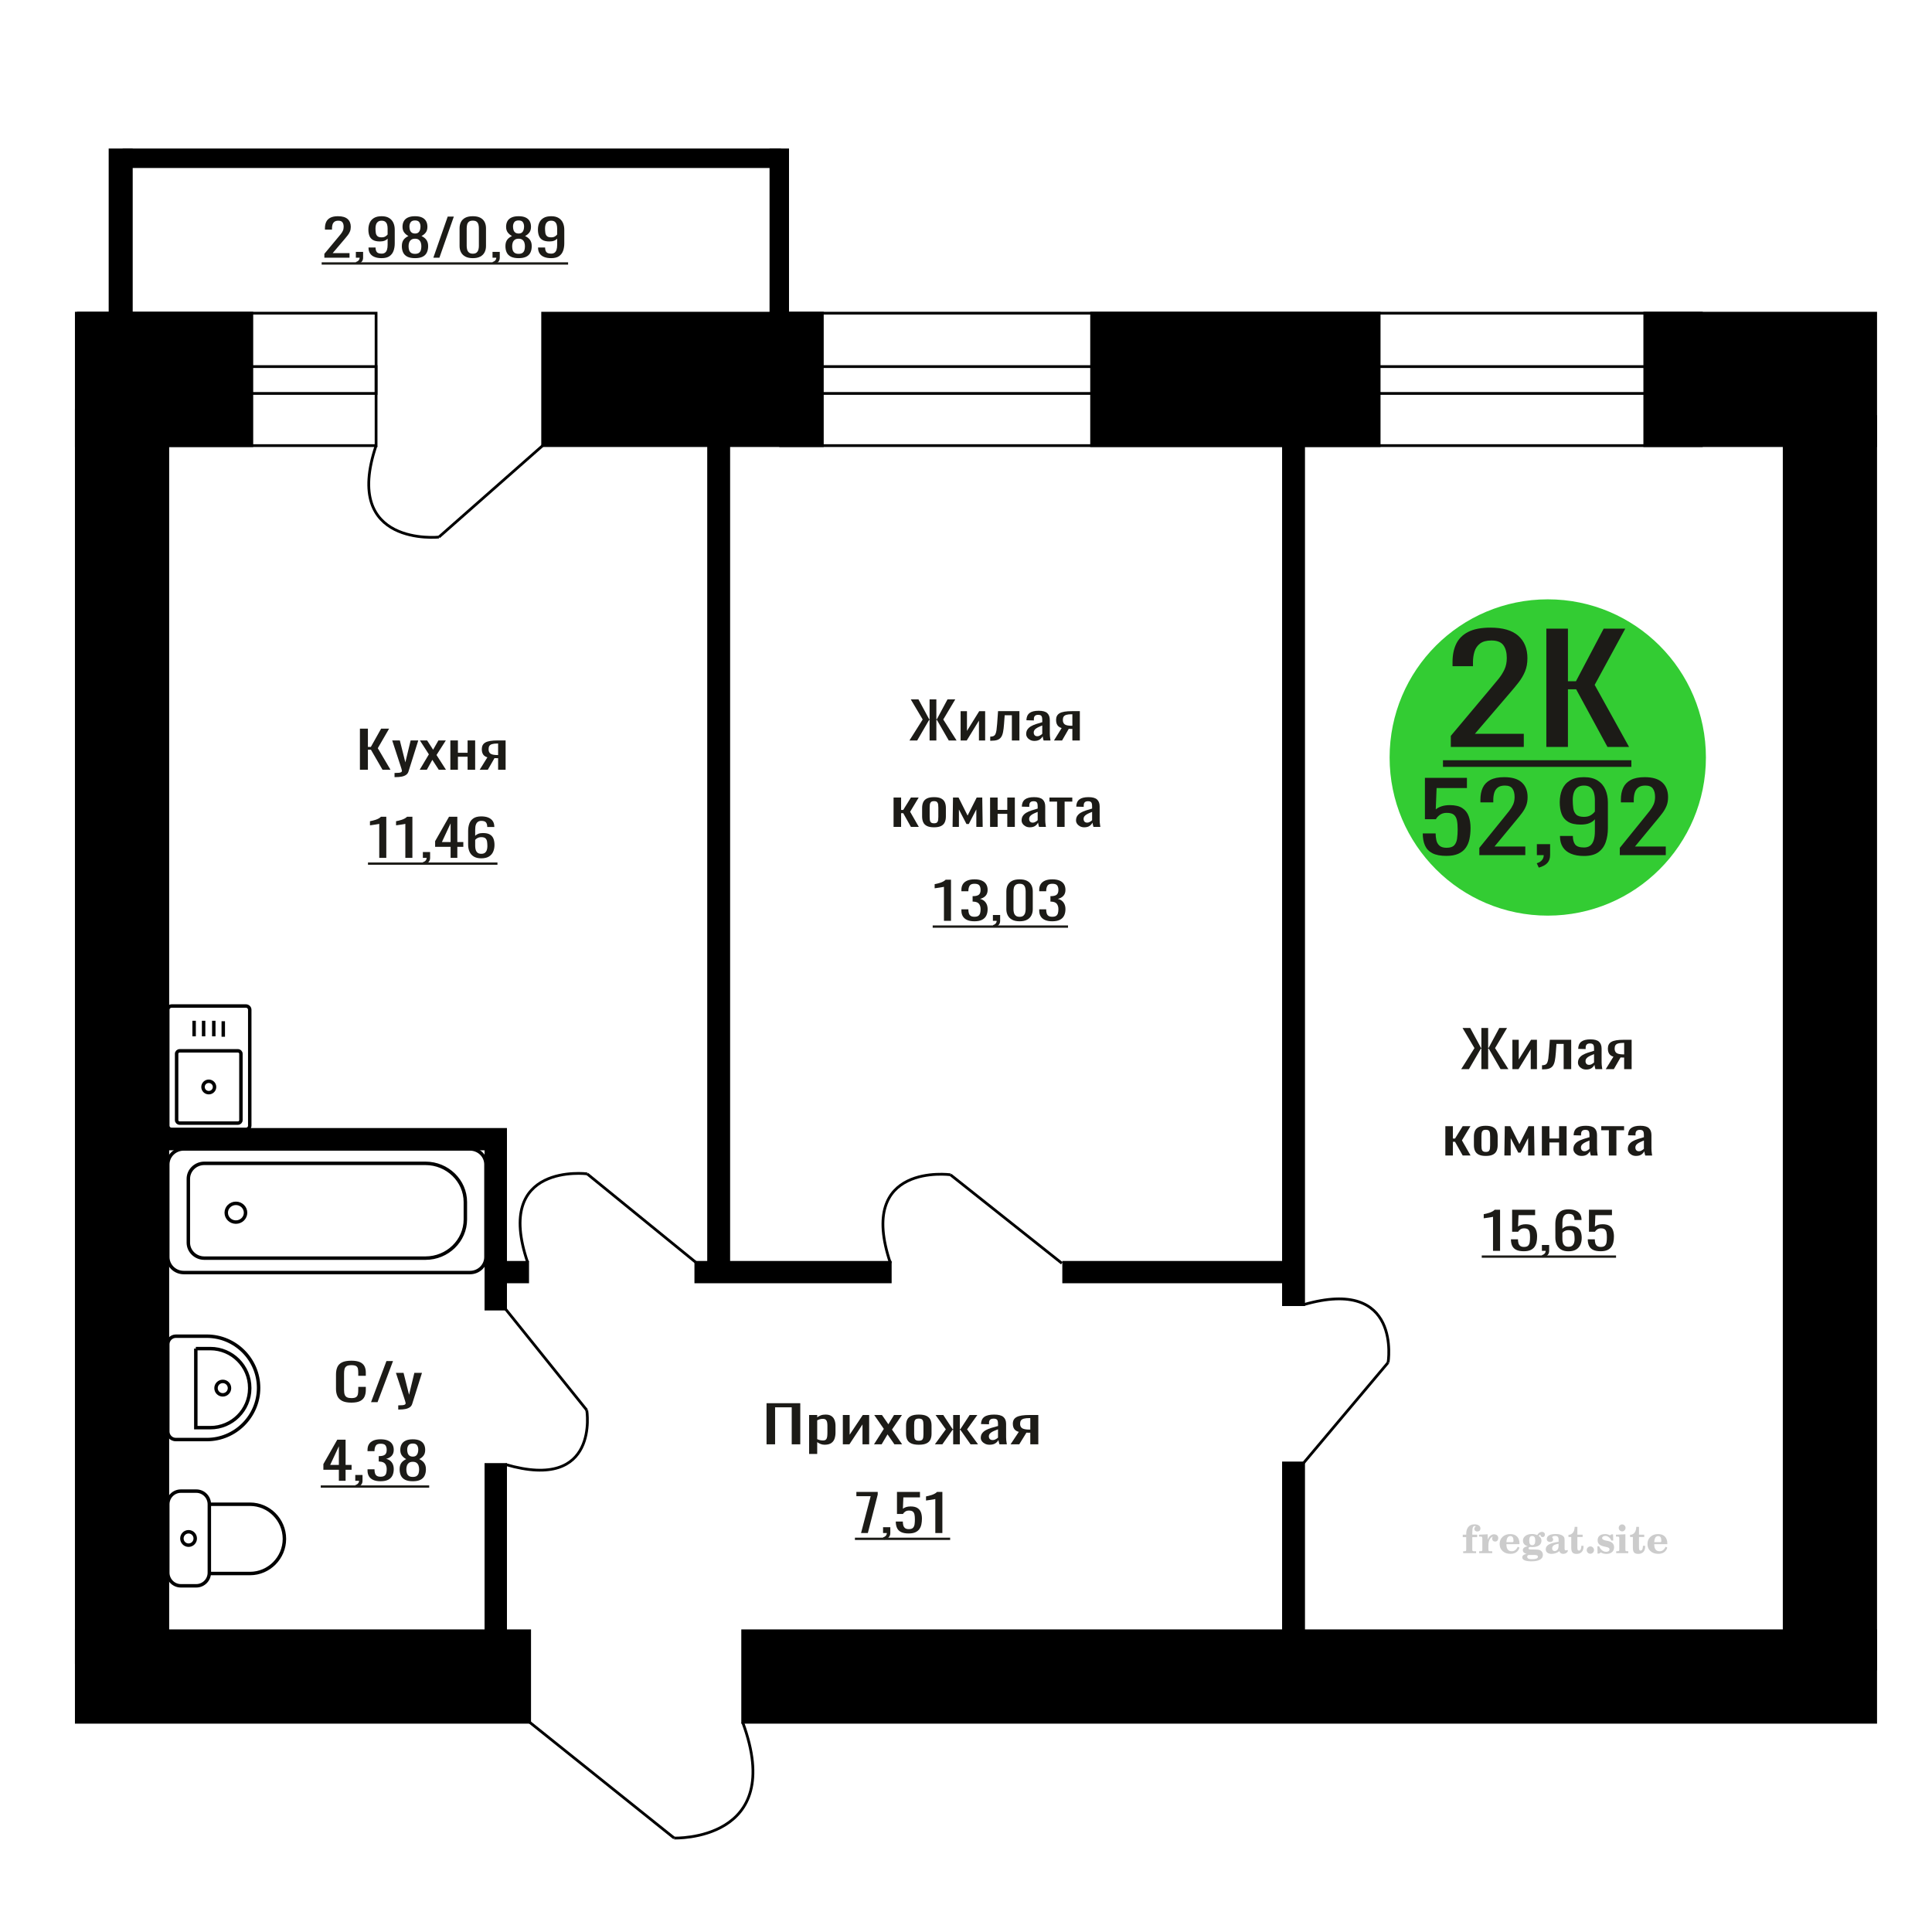 <?xml version="1.0" encoding="UTF-8"?>
<!DOCTYPE svg PUBLIC "-//W3C//DTD SVG 1.1//EN" "http://www.w3.org/Graphics/SVG/1.1/DTD/svg11.dtd">
<!-- Creator: CorelDRAW 2019 -->
<svg xmlns="http://www.w3.org/2000/svg" xml:space="preserve" width="140mm" height="140mm" version="1.1" style="shape-rendering:geometricPrecision; text-rendering:geometricPrecision; image-rendering:optimizeQuality; fill-rule:evenodd; clip-rule:evenodd"
viewBox="0 0 14000 14000"
 xmlns:xlink="http://www.w3.org/1999/xlink">
 <defs>
  <style type="text/css">
   <![CDATA[
    .str0 {stroke:black;stroke-width:25;stroke-miterlimit:22.926}
    .str2 {stroke:black;stroke-width:25.01;stroke-miterlimit:22.926}
    .str1 {stroke:black;stroke-width:20;stroke-miterlimit:22.926}
    .fil1 {fill:none}
    .fil5 {fill:black}
    .fil4 {fill:#1C1B17}
    .fil3 {fill:#33CC33}
    .fil0 {fill:#1C1B17;fill-rule:nonzero}
    .fil2 {fill:#CCCCCC;fill-rule:nonzero}
   ]]>
  </style>
 </defs>
 <g id="Слой_x0020_1">
  <polygon class="fil0" points="5554.64,10466.1 5554.64,10168.16 5799.04,10168.16 5799.04,10466.1 5737.11,10466.1 5737.11,10197.95 5616.57,10197.95 5616.57,10466.1 "/>
  <path id="1" class="fil0" d="M5863.14 10535.99l0 -282.5 58.63 0 0 16.92c6.95,-5.39 15.35,-10.05 25.21,-13.97 9.86,-3.93 21.56,-5.89 35.07,-5.89 16.44,0 29.49,2.88 39.18,8.65 9.68,5.76 16.89,12.99 21.64,21.7 4.75,8.7 7.85,17.53 9.31,26.48 1.48,8.95 2.21,16.62 2.21,22.99l0 51.5c0,14.96 -2.21,29.12 -6.59,42.48 -4.38,13.37 -12.32,24.16 -23.83,32.37 -11.5,8.22 -27.67,12.32 -48.49,12.32 -11.32,0 -21.38,-1.9 -30.14,-5.7 -8.77,-3.8 -16.62,-8.15 -23.57,-13.06l0 85.71 -58.63 0zm100.82 -97.85c10.24,0 17.54,-2.51 21.93,-7.54 4.38,-5.02 7.12,-11.83 8.21,-20.41 1.1,-8.58 1.65,-18.02 1.65,-28.32l0 -51.5c0,-8.83 -0.73,-16.98 -2.19,-24.46 -1.46,-7.48 -4.57,-13.43 -9.32,-17.84 -4.74,-4.41 -12.23,-6.62 -22.47,-6.62 -7.67,0 -14.97,1.1 -21.91,3.31 -6.94,2.21 -12.98,4.78 -18.09,7.72l0 136.1c5.49,2.7 11.7,4.97 18.64,6.81 6.94,1.84 14.79,2.75 23.55,2.75z"/>
  <polygon id="2" class="fil0" points="6107.52,10466.1 6107.52,10253.49 6156.85,10253.49 6156.85,10396.58 6252.19,10253.49 6298.22,10253.49 6298.22,10466.1 6250,10466.1 6250,10321.91 6155.19,10466.1 "/>
  <polygon id="3" class="fil0" points="6333.29,10466.1 6404.52,10354.28 6334.92,10253.49 6390.82,10253.49 6437.4,10320.81 6478.5,10253.49 6536.03,10253.49 6463.69,10359.06 6537.12,10466.1 6481.23,10466.1 6431.37,10394.01 6388.63,10466.1 "/>
  <path id="4" class="fil0" d="M6658.23 10469.04c-23.39,0 -41.83,-3.19 -55.34,-9.56 -13.53,-6.38 -23.11,-15.45 -28.77,-27.22 -5.67,-11.77 -8.5,-25.63 -8.5,-41.57l0 -61.79c0,-15.94 2.83,-29.79 8.5,-41.57 5.66,-11.77 15.24,-20.84 28.77,-27.21 13.51,-6.38 31.95,-9.57 55.34,-9.57 23.37,0 41.73,3.19 55.06,9.57 13.35,6.37 22.84,15.44 28.5,27.21 5.66,11.78 8.49,25.63 8.49,41.57l0 61.79c0,15.94 -2.83,29.8 -8.49,41.57 -5.66,11.77 -15.15,20.84 -28.5,27.22 -13.33,6.37 -31.69,9.56 -55.06,9.56zm0 -29.06c11.32,0 19.26,-2.2 23.84,-6.62 4.55,-4.41 7.29,-10.23 8.22,-17.47 0.91,-7.23 1.37,-14.77 1.37,-22.62l0 -66.58c0,-8.09 -0.46,-15.69 -1.37,-22.8 -0.93,-7.11 -3.67,-12.94 -8.22,-17.47 -4.58,-4.54 -12.52,-6.81 -23.84,-6.81 -11.32,0 -19.37,2.27 -24.12,6.81 -4.74,4.53 -7.58,10.36 -8.49,17.47 -0.91,7.11 -1.37,14.71 -1.37,22.8l0 66.58c0,7.85 0.46,15.39 1.37,22.62 0.91,7.24 3.75,13.06 8.49,17.47 4.75,4.42 12.8,6.62 24.12,6.62z"/>
  <polygon id="5" class="fil0" points="6774.4,10466.1 6853.86,10357.59 6779.33,10253.49 6835.22,10253.49 6902.61,10355.75 6907.01,10355.75 6907.01,10253.49 6955.23,10253.49 6955.23,10355.75 6959.61,10355.75 7026.45,10253.49 7082.34,10253.49 7007.83,10357.59 7087.27,10466.1 7033.03,10466.1 6959.61,10361.64 6955.23,10361.64 6955.23,10466.1 6907.01,10466.1 6907.01,10361.64 6902.08,10361.64 6828.65,10466.1 "/>
  <path id="6" class="fil0" d="M7170.58 10469.04c-12.43,0 -23.39,-2.39 -32.88,-7.17 -9.5,-4.78 -17,-10.91 -22.46,-18.39 -5.49,-7.48 -8.23,-15.39 -8.23,-23.73 0,-13.24 3.29,-24.4 9.86,-33.47 6.57,-9.07 15.62,-16.74 27.13,-22.99 11.5,-6.25 24.83,-11.71 40,-16.37 15.16,-4.66 31.13,-9.19 47.94,-13.61l0 -15.08c0,-8.58 -0.73,-15.69 -2.19,-21.33 -1.46,-5.64 -4.47,-9.87 -9.04,-12.69 -4.56,-2.82 -11.42,-4.23 -20.55,-4.23 -8.03,0 -14.52,1.22 -19.45,3.68 -4.93,2.45 -8.49,5.94 -10.68,10.48 -2.19,4.54 -3.3,9.87 -3.3,16l0 10.67 -58.08 -1.47c0.73,-23.55 8.78,-40.89 24.12,-52.05 15.34,-11.16 39.09,-16.74 71.22,-16.74 31.42,0 53.7,5.76 66.86,17.29 13.15,11.52 19.72,28.2 19.72,50.02l0 97.11c0,6.62 0.28,13 0.82,19.13 0.55,6.13 1.28,11.83 2.19,17.1 0.92,5.28 1.74,10.24 2.47,14.9l-53.7 0c-1.09,-3.92 -2.46,-8.89 -4.11,-14.9 -1.64,-6.01 -2.83,-11.46 -3.56,-16.37 -3.65,8.34 -10.68,16.13 -21.1,23.36 -10.41,7.24 -24.74,10.85 -43,10.85zm23.01 -33.84c5.84,0 11.32,-1.1 16.43,-3.31 5.11,-2.21 9.69,-4.72 13.71,-7.54 4.01,-2.82 6.75,-5.09 8.21,-6.8l0 -60.33c-9.13,3.44 -17.71,6.87 -25.74,10.3 -8.05,3.43 -15.08,7.05 -21.11,10.85 -6.02,3.8 -10.77,8.09 -14.24,12.88 -3.48,4.78 -5.2,10.23 -5.2,16.37 0,8.58 2.37,15.32 7.12,20.23 4.75,4.9 11.69,7.35 20.82,7.35z"/>
  <path id="7" class="fil0" d="M7322.91 10466.1l59.72 -90.12c-10.22,-2.7 -18.53,-6.74 -24.92,-12.14 -6.4,-5.39 -11.05,-12.01 -13.97,-19.86 -2.94,-7.85 -4.4,-16.67 -4.4,-26.48 0,-11.28 2.19,-20.97 6.59,-29.06 4.38,-8.09 11.32,-14.72 20.81,-19.86 9.5,-5.15 22.11,-8.96 37.81,-11.41 15.71,-2.45 35.08,-3.68 58.08,-3.68l61.37 0 0 212.61 -58.08 0 0 -83.87c-5.84,0 -10.77,-0.06 -14.79,-0.18 -4.02,-0.12 -8.4,-0.31 -13.15,-0.55l-52.05 84.6 -63.02 0zm136.44 -106.67c0.73,0 1.92,0 3.56,0 1.64,0 2.65,0 3.01,0l0 -83.5c-0.36,0 -1.37,0 -3.01,0 -1.64,0 -2.65,0 -3.01,0 -17.17,0 -30.77,1.41 -40.83,4.23 -10.04,2.82 -17.07,7.24 -21.09,13.24 -4.02,6.01 -6.04,14.04 -6.04,24.1 0,13.97 4.67,24.4 13.98,31.26 9.32,6.87 27.12,10.42 53.43,10.67z"/>
  <path class="fil1 str0" d="M1809.81 8156.83l0 -839.51c0,-15.06 -12.47,-27.38 -27.72,-27.38l-538.48 0c-15.25,0 -27.72,12.32 -27.72,27.38l0 839.51c0,15.06 12.47,27.39 27.72,27.39l538.48 0c15.25,0 27.72,-12.33 27.72,-27.39zm-63.96 -39.92l0 -480.73c0,-11.82 -9.78,-21.49 -21.74,-21.49l-422.51 0c-11.96,0 -21.75,9.67 -21.75,21.49l0 480.73c0,11.82 9.79,21.48 21.75,21.48l422.51 0c11.96,0 21.74,-9.66 21.74,-21.48zm-191.2 -240.36c0,-22.82 -18.72,-41.31 -41.8,-41.31 -23.08,0 -41.79,18.49 -41.79,41.31 0,22.8 18.71,41.29 41.79,41.29 23.08,0 41.8,-18.49 41.8,-41.29zm63.27 -363.95l0 -112.57m-68.76 109.44l0 -112.57m-73.69 112.57l0 -112.57m-68.77 112.57l0 -112.57"/>
  <path class="fil2" d="M10599.69 11138.76l0 -17.78 25.02 0 0 -5.65c0,-21.97 5.22,-38.99 15.71,-51.17 10.49,-12.19 25.21,-18.26 44.12,-18.26 13.27,0 23.76,2.73 31.52,8.14 7.76,5.41 11.66,12.7 11.66,21.87 0,6.82 -2.07,12.19 -6.21,16.09 -4.14,3.9 -9.87,5.83 -17.26,5.83 -6.07,0 -11.01,-1.78 -14.82,-5.36 -3.81,-3.57 -5.73,-8.18 -5.73,-13.78 0,-5.88 2.63,-11.1 7.95,-15.71 1.08,-1.08 1.64,-1.79 1.64,-2.07 0,-0.99 -0.47,-1.74 -1.36,-2.16 -0.94,-0.47 -2.45,-0.71 -4.57,-0.71 -7,0 -11.85,3.58 -14.53,10.68 -2.73,7.1 -4.09,21.54 -4.09,43.32l0 8.94 35.51 0 0 17.78 -35.51 0 0 91.43c0,4.14 0.84,6.97 2.59,8.47 1.74,1.51 5.08,2.26 10.01,2.26l15.06 0 0 14.11 -93.7 0 0 -14.11 12.37 -0.28c3.76,-0.19 6.3,-0.99 7.67,-2.5 1.31,-1.45 1.97,-4.09 1.97,-7.95l0 -91.43 -25.02 0z"/>
  <path id="1" class="fil2" d="M10718.69 11255.03l0 -14.11 13.22 -0.28c3.86,-0.29 6.44,-1.13 7.71,-2.54 1.27,-1.41 1.93,-4.05 1.93,-7.91l0 -84.47c0,-4.52 -0.99,-7.53 -3.01,-8.99 -2.02,-1.46 -6.21,-2.21 -12.56,-2.21 -0.84,0 -2.21,0.05 -4.09,0.14 -1.88,0.1 -3.29,0.14 -4.33,0.14l0 -13.82 62.89 -3.11 0 38.85c5.55,-12.74 12.14,-22.39 19.9,-28.88 7.71,-6.44 16.41,-9.69 26.15,-9.69 9.03,0 16.37,2.54 22.01,7.58 5.65,5.08 8.47,11.52 8.47,19.42 0,7.72 -2.07,13.88 -6.26,18.53 -4.18,4.66 -9.69,6.97 -16.51,6.97 -6.35,0 -11.52,-2.03 -15.52,-6.12 -4,-4.09 -6.02,-9.41 -6.02,-15.94 0,-2.59 0.42,-4.94 1.27,-7.15 0.8,-2.21 2.12,-4.33 3.86,-6.35 -10.49,3.38 -18.44,10.67 -23.94,21.77 -5.51,11.11 -8.28,25.59 -8.28,43.42l0 29.91c0,3.86 0.66,6.5 1.97,7.95 1.37,1.51 3.91,2.31 7.67,2.5l18.02 0.28 0 14.11 -94.55 0z"/>
  <path id="2" class="fil2" d="M10998.14 11208.46l12.42 5.93c-4.42,14.77 -12.14,26.01 -23.19,33.68 -11.1,7.67 -25.17,11.48 -42.24,11.48 -23.43,0 -42.29,-6.59 -56.68,-19.71 -14.35,-13.13 -21.54,-30.34 -21.54,-51.65 0,-21.26 7.15,-38.57 21.4,-51.83 14.3,-13.27 32.97,-19.9 56.02,-19.9 21.02,0 37.35,6.07 49.01,18.25 11.67,12.14 17.5,29.21 17.5,51.13l0 3.71 -94.83 0 0 1.93c0,16.33 3.3,28.65 9.83,36.97 6.59,8.33 16.37,12.47 29.31,12.47 9.45,0 17.78,-2.73 24.93,-8.19 7.19,-5.45 13.21,-13.54 18.06,-24.27zm-82.13 -33.58l43.37 0c2.96,0 5.03,-0.66 6.21,-1.93 1.18,-1.27 1.79,-3.62 1.79,-7.05 0,-12.14 -1.84,-20.98 -5.46,-26.49 -3.62,-5.5 -9.31,-8.27 -17.12,-8.27 -8.98,0 -15.85,3.62 -20.6,10.81 -4.71,7.25 -7.43,18.21 -8.19,32.93z"/>
  <path id="3" class="fil2" d="M11062.67 11260.16c-9.12,-2.31 -15.99,-5.69 -20.65,-10.26 -4.65,-4.56 -6.96,-10.16 -6.96,-16.88 0,-7.43 3.06,-13.55 9.22,-18.39 6.16,-4.8 15.05,-8.09 26.62,-9.84 -11.38,-3.05 -20.03,-8.04 -26.01,-15.05 -5.97,-6.96 -8.98,-15.47 -8.98,-25.49 0,-14.3 6.07,-25.97 18.2,-34.9 12.14,-8.99 27.99,-13.45 47.56,-13.45 6.91,0 13.4,0.7 19.56,2.07 6.17,1.36 12.14,3.43 17.92,6.16l4.85 -7.01c3.76,-5.36 8.28,-9.46 13.5,-12.37 5.22,-2.92 10.68,-4.38 16.37,-4.38 6.25,0 11.33,1.79 15.28,5.37 3.96,3.62 5.93,8.23 5.93,13.82 0,5.51 -1.5,10.02 -4.56,13.46 -3.01,3.43 -6.96,5.17 -11.81,5.17 -3.34,0 -6.16,-0.7 -8.56,-2.12 -2.4,-1.45 -4.33,-3.62 -5.78,-6.53 -0.57,-1.13 -0.9,-2.5 -1.09,-4.14 -0.28,-2.31 -1.27,-3.48 -2.91,-3.58 -1.65,0 -3.48,0.8 -5.51,2.4 -2.02,1.6 -3.66,3.62 -4.93,6.07 6.96,4.8 12.04,9.92 15.24,15.43 3.19,5.55 4.79,11.9 4.79,19.05 0,14.34 -5.83,25.58 -17.45,33.72 -11.62,8.14 -27.75,12.23 -48.4,12.23 -1.74,0 -4.18,-0.09 -7.34,-0.28 -3.1,-0.19 -5.36,-0.28 -6.72,-0.28 -4.33,0 -7.72,0.8 -10.11,2.44 -2.45,1.6 -3.67,3.81 -3.67,6.64 0,3.24 1.08,5.5 3.24,6.77 2.17,1.27 5.93,1.93 11.34,1.93l20.46 0c10.72,0 20.08,0.33 28.03,1.03 8,0.71 13.45,1.6 16.51,2.68 7.72,2.78 13.74,7.34 18.06,13.78 4.33,6.45 6.5,13.88 6.5,22.3 0,14.86 -7.06,26.29 -21.17,34.29 -14.11,8 -34.34,11.99 -60.73,11.99 -22.43,0 -39.32,-2.44 -50.65,-7.29 -11.34,-4.89 -17.03,-12.13 -17.03,-21.77 0,-6.35 2.77,-11.62 8.28,-15.9 5.5,-4.28 13.36,-7.25 23.56,-8.89zm13.88 7.85c-3.58,1.46 -6.12,3.15 -7.62,5.04 -1.51,1.88 -2.26,4.32 -2.26,7.38 0,6.16 2.68,10.72 8,13.64 5.31,2.96 13.59,4.42 24.83,4.42 15.24,0 26.53,-1.41 33.82,-4.18 7.29,-2.83 10.96,-7.15 10.96,-13.08 0,-4.66 -1.97,-8.04 -5.93,-10.11 -3.95,-2.07 -10.72,-3.11 -20.32,-3.11l-41.48 0zm4.8 -104.51c0,11.61 1.74,20.08 5.22,25.4 3.53,5.31 8.98,7.99 16.46,7.99 7.53,0 13.08,-2.68 16.7,-8.09 3.57,-5.36 5.36,-13.78 5.36,-25.3 0,-11.29 -1.79,-19.66 -5.36,-25.07 -3.62,-5.41 -9.17,-8.14 -16.7,-8.14 -7.48,0 -12.93,2.73 -16.46,8.14 -3.48,5.41 -5.22,13.78 -5.22,25.07z"/>
  <path id="4" class="fil2" d="M11293.91 11186.73c-16.7,2.68 -28.6,6.63 -35.66,11.86 -7.1,5.22 -10.63,12.55 -10.63,22.06 0,5.78 1.6,10.34 4.75,13.78 3.15,3.38 7.43,5.08 12.75,5.08 8.7,0 15.71,-3.25 20.93,-9.74 5.22,-6.49 7.86,-15.38 7.86,-26.67l0 -16.37zm43.74 35.75c0,4.52 0.8,7.71 2.4,9.64 1.6,1.93 4.23,2.87 7.81,2.87 1.64,0 3.52,-0.47 5.64,-1.46 2.12,-0.94 3.43,-1.41 4,-1.41 1.08,0 1.97,0.33 2.63,1.08 0.61,0.76 0.94,1.79 0.94,3.2 0,5.88 -3.34,11.25 -10.06,16.14 -6.73,4.84 -14.77,7.29 -24.13,7.29 -7.01,0 -12.98,-1.84 -17.92,-5.55 -4.99,-3.72 -7.9,-8.52 -8.85,-14.35 -7.71,6.3 -16.46,11.2 -26.24,14.68 -9.79,3.48 -19.85,5.22 -30.25,5.22 -13.5,0 -23.99,-2.92 -31.42,-8.8 -7.43,-5.88 -11.14,-14.16 -11.14,-24.83 0,-14.21 7.47,-25.64 22.38,-34.2 14.92,-8.61 38.53,-15.05 70.75,-19.38l0 -15.33c0,-9.93 -1.98,-16.94 -5.93,-21.07 -3.95,-4.14 -10.53,-6.21 -19.71,-6.21 -5.97,0 -11,0.98 -15.05,2.96 -4.09,1.98 -6.16,4.28 -6.16,6.82 0,0.66 1.22,2.54 3.67,5.69 2.44,3.11 3.67,6.59 3.67,10.49 0,5.32 -2.07,9.6 -6.26,12.89 -4.18,3.24 -9.64,4.89 -16.32,4.89 -6.82,0 -12.47,-1.97 -16.98,-5.93 -4.47,-3.95 -6.73,-8.89 -6.73,-14.86 0,-11.76 5.65,-20.88 16.94,-27.37 11.33,-6.45 27.28,-9.69 47.97,-9.69 11.57,0 21.73,1.17 30.53,3.52 8.75,2.31 15.99,5.79 21.68,10.35 4.52,3.53 7.67,7.48 9.46,11.95 1.79,4.42 2.68,11.24 2.68,20.41l0 60.35z"/>
  <path id="5" class="fil2" d="M11474.39 11201.69c0,0.66 0.09,1.65 0.24,2.96 0.14,1.32 0.18,2.31 0.18,2.97 0,16.51 -4.37,29.39 -13.12,38.66 -8.8,9.22 -20.98,13.83 -36.55,13.83 -14.2,0 -24.32,-3.34 -30.29,-10.07 -5.97,-6.68 -8.94,-18.48 -8.94,-35.41l0 -77 -20.32 0 0 -15.15c13.97,-0.89 24.84,-6.35 32.55,-16.27 7.72,-9.93 11.95,-23.95 12.7,-41.96l19.38 0 0 56.73 38.1 0 0 16.65 -38.1 0 0 74.78c0,9.55 0.9,15.9 2.64,19.01 1.74,3.15 4.79,4.7 9.22,4.7 5.41,0 9.5,-2.87 12.32,-8.56 2.77,-5.69 4.33,-14.3 4.61,-25.87l15.38 0z"/>
  <path id="6" class="fil2" d="M11524.3 11205.92c7.15,0 13.35,2.59 18.58,7.81 5.22,5.18 7.85,11.38 7.85,18.63 0,7.29 -2.59,13.54 -7.81,18.77 -5.17,5.22 -11.38,7.85 -18.62,7.85 -7.2,0 -13.36,-2.63 -18.54,-7.85 -5.22,-5.23 -7.8,-11.48 -7.8,-18.77 0,-7.15 2.63,-13.36 7.85,-18.58 5.22,-5.22 11.38,-7.86 18.49,-7.86z"/>
  <path id="7" class="fil2" d="M11575.57 11205.36l12.18 0c5.79,12.79 13.12,22.58 22.01,29.35 8.94,6.77 18.87,10.16 29.87,10.16 7.2,0 12.89,-1.6 17.08,-4.75 4.23,-3.2 6.35,-7.43 6.35,-12.79 0,-4.8 -1.84,-8.47 -5.55,-11.06 -3.72,-2.59 -11.62,-5.13 -23.76,-7.62 -20.84,-4 -35.51,-9.64 -44.02,-16.84 -8.52,-7.19 -12.75,-17.26 -12.75,-30.19 0,-14.35 4.75,-25.45 14.25,-33.31 9.5,-7.9 23,-11.85 40.45,-11.85 6.49,0 12.7,0.8 18.49,2.45 5.83,1.64 11.15,3.99 15.94,7.1l11.06 -7.57 11.61 0 1.37 45.15 -13.27 0c-4.93,-10.58 -11.33,-18.91 -19.14,-24.88 -7.81,-5.98 -16.18,-8.99 -25.16,-8.99 -6.82,0 -12.37,1.51 -16.65,4.57 -4.33,3.05 -6.5,6.86 -6.5,11.47 0,8.75 11.15,15.1 33.4,19.05 2.68,0.47 4.75,0.85 6.21,1.13 15.71,2.92 27.56,8.23 35.46,15.95 7.91,7.71 11.86,17.73 11.86,30.01 0,14.81 -4.99,26.53 -14.96,35.18 -9.97,8.7 -23.57,13.03 -40.83,13.03 -7.71,0 -15.05,-0.89 -21.92,-2.73 -6.91,-1.83 -13.12,-4.47 -18.76,-7.95l-12.14 8.42 -11.34 0 -0.84 -52.49z"/>
  <path id="8" class="fil2" d="M11729.89 11071.59c0,-7.01 2.4,-12.94 7.25,-17.78 4.84,-4.89 10.67,-7.34 17.59,-7.34 6.63,0 12.37,2.45 17.26,7.38 4.85,4.94 7.29,10.82 7.29,17.74 0,6.91 -2.4,12.84 -7.24,17.87 -4.85,5.03 -10.59,7.53 -17.31,7.53 -6.92,0 -12.75,-2.45 -17.59,-7.39 -4.85,-4.94 -7.25,-10.91 -7.25,-18.01zm48.26 158.56c0,3.95 0.66,6.68 1.93,8.09 1.32,1.41 3.91,2.21 7.76,2.4l11.2 0.28 0 14.11 -87.21 0 0 -14.11 12.28 -0.28c3.81,-0.19 6.39,-0.99 7.71,-2.5 1.37,-1.45 2.02,-4.14 2.02,-7.99l0 -84.48c0,-4.47 -0.98,-7.48 -3.01,-8.94 -2.02,-1.46 -6.16,-2.21 -12.41,-2.21 -0.85,0 -2.17,0.05 -4.1,0.14 -1.88,0.1 -3.34,0.14 -4.46,0.14l0 -13.82 68.29 -3.11 0 112.28z"/>
  <path id="9" class="fil2" d="M11920.86 11201.69c0,0.66 0.09,1.65 0.24,2.96 0.14,1.32 0.18,2.31 0.18,2.97 0,16.51 -4.37,29.39 -13.12,38.66 -8.8,9.22 -20.98,13.83 -36.55,13.83 -14.2,0 -24.32,-3.34 -30.29,-10.07 -5.97,-6.68 -8.94,-18.48 -8.94,-35.41l0 -77 -20.32 0 0 -15.15c13.97,-0.89 24.84,-6.35 32.55,-16.27 7.72,-9.93 11.95,-23.95 12.7,-41.96l19.38 0 0 56.73 38.1 0 0 16.65 -38.1 0 0 74.78c0,9.55 0.9,15.9 2.64,19.01 1.74,3.15 4.79,4.7 9.22,4.7 5.41,0 9.5,-2.87 12.32,-8.56 2.77,-5.69 4.33,-14.3 4.61,-25.87l15.38 0z"/>
  <path id="10" class="fil2" d="M12069.45 11208.46l12.42 5.93c-4.42,14.77 -12.14,26.01 -23.19,33.68 -11.1,7.67 -25.17,11.48 -42.24,11.48 -23.43,0 -42.29,-6.59 -56.68,-19.71 -14.35,-13.13 -21.54,-30.34 -21.54,-51.65 0,-21.26 7.15,-38.57 21.4,-51.83 14.3,-13.27 32.97,-19.9 56.02,-19.9 21.02,0 37.35,6.07 49.01,18.25 11.67,12.14 17.5,29.21 17.5,51.13l0 3.71 -94.83 0 0 1.93c0,16.33 3.3,28.65 9.83,36.97 6.59,8.33 16.37,12.47 29.31,12.47 9.45,0 17.78,-2.73 24.93,-8.19 7.19,-5.45 13.21,-13.54 18.06,-24.27zm-82.13 -33.58l43.37 0c2.96,0 5.03,-0.66 6.21,-1.93 1.18,-1.27 1.79,-3.62 1.79,-7.05 0,-12.14 -1.84,-20.98 -5.46,-26.49 -3.62,-5.5 -9.31,-8.27 -17.12,-8.27 -8.98,0 -15.85,3.62 -20.6,10.81 -4.71,7.25 -7.43,18.21 -8.19,32.93z"/>
  <circle class="fil3" cx="11215.67" cy="5488.99" r="1146.02"/>
  <path class="fil0" d="M10480.76 6202.06c-42.45,0 -76.18,-6.45 -101.18,-19.36 -25.01,-12.91 -42.89,-31.58 -53.65,-56.01 -10.76,-24.43 -16.13,-53.47 -16.13,-87.12l93.33 0c0,16.59 1.74,32.84 5.24,48.74 3.48,15.91 10.9,29.05 22.24,39.42 11.34,10.37 28.63,15.56 51.89,15.56 25.58,0 43.9,-5.88 54.95,-17.64 11.05,-11.75 18.03,-27.65 20.94,-47.71 2.9,-20.05 4.37,-42.75 4.37,-68.11 0,-25.35 -1.76,-46.9 -5.24,-64.65 -3.49,-17.75 -10.76,-31.35 -21.81,-40.8 -11.05,-9.45 -28.5,-14.17 -52.34,-14.17 -19.18,0 -35.47,4.72 -48.84,14.17 -13.37,9.45 -23.26,20.17 -29.66,32.16l-79.37 0 0 -300.1 304.42 0 0 73.99 -219.81 0 -6.11 154.89c11.63,-9.68 26.03,-17.29 43.18,-22.82 17.14,-5.53 36.77,-8.3 58.87,-8.3 38.38,0 68.48,7.14 90.29,21.44 21.79,14.29 37.21,33.88 46.22,58.77 9.02,24.89 13.52,53.47 13.52,85.74 0,28.58 -2.61,55.2 -7.85,79.87 -5.23,24.66 -14.39,46.1 -27.47,64.3 -13.08,18.21 -30.97,32.39 -53.65,42.53 -22.68,10.14 -51.46,15.21 -86.35,15.21z"/>
  <path id="1" class="fil0" d="M10719.76 6196.53l0 -52.55 179.68 -221.96c13.38,-16.6 25.73,-32.04 37.07,-46.33 11.34,-14.29 20.65,-29.39 27.92,-45.29 7.26,-15.91 10.9,-34.23 10.9,-54.98 0,-25.81 -5.24,-46.09 -15.71,-60.84 -10.45,-14.76 -28.77,-22.13 -54.95,-22.13 -22.1,0 -39.24,4.84 -51.45,14.52 -12.22,9.68 -20.65,22.36 -25.31,38.03 -4.65,15.67 -6.97,32.5 -6.97,50.48l0 18.67 -93.34 0 0 -19.36c0,-33.66 5.68,-62.58 17.02,-86.78 11.34,-24.21 29.66,-42.99 54.95,-56.36 25.29,-13.37 58.87,-20.05 100.74,-20.05 56.99,0 99.44,12.79 127.36,38.38 27.91,25.58 41.86,60.96 41.86,106.14 0,23.97 -3.63,44.94 -10.9,62.92 -7.27,17.98 -16.72,34.8 -28.35,50.48 -11.63,15.67 -24.43,31.8 -38.38,48.4l-162.23 196.38 223.29 0 0 62.23 -333.2 0z"/>
  <path id="2" class="fil0" d="M11150.64 6287.11l-14.82 -31.81c15.71,-4.14 28.06,-11.4 37.08,-21.78 9,-10.37 13.51,-22.7 13.51,-36.99l-49.72 0 0 -79.52 95.95 0 0 78.14c0,24.43 -6.69,43.91 -20.06,58.43 -13.37,14.52 -34.02,25.7 -61.94,33.53z"/>
  <path id="3" class="fil0" d="M11477.74 6202.75c-36.63,0 -67.89,-5.41 -93.76,-16.25 -25.89,-10.83 -45.5,-26.62 -58.89,-47.36 -13.37,-20.75 -20.35,-45.87 -20.93,-75.37 0,-0.92 0,-1.96 0,-3.11 0,-1.16 0,-2.19 0,-3.12l93.33 0c0,26.74 5.52,47.37 16.57,61.89 11.05,14.52 32.57,21.78 64.55,21.78 17.45,0 31.99,-4.26 43.62,-12.79 11.62,-8.53 20.35,-21.67 26.16,-39.41 5.82,-17.75 8.72,-40.22 8.72,-67.42l0 -85.05c-8.72,11.52 -21.66,20.86 -38.81,28 -17.16,7.15 -38.53,10.72 -64.11,10.72 -38.97,0 -69.5,-6.8 -91.58,-20.4 -22.1,-13.6 -37.66,-32.5 -46.68,-56.7 -9,-24.2 -13.52,-52.44 -13.52,-84.7 0,-34.12 5.82,-64.89 17.45,-92.32 11.63,-27.42 30.38,-49.21 56.26,-65.34 25.88,-16.13 59.75,-24.2 101.62,-24.2 40.71,0 73.85,8.18 99.44,24.55 25.58,16.36 44.34,38.37 56.26,66.03 11.92,27.66 17.88,58.55 17.88,92.66l0 188.08c0,35.95 -5.24,69.15 -15.7,99.57 -10.47,30.42 -28.2,54.74 -53.2,72.95 -25.02,18.21 -59.9,27.31 -104.68,27.31zm0 -283.5c20.35,0 36.92,-4.03 49.71,-12.1 12.81,-8.07 22.68,-16.94 29.66,-26.62l0 -82.98c0,-19.36 -2.32,-36.99 -6.98,-52.9 -4.65,-15.9 -12.79,-28.58 -24.42,-38.03 -11.63,-9.45 -27.62,-14.17 -47.97,-14.17 -20.35,0 -36.49,4.84 -48.41,14.52 -11.93,9.68 -20.35,22.24 -25.3,37.68 -4.94,15.45 -7.41,32.39 -7.41,50.83 0,22.12 1.31,42.64 3.93,61.54 2.61,18.9 9.59,34 20.93,45.29 11.34,11.29 30.1,16.94 56.26,16.94z"/>
  <path id="4" class="fil0" d="M11737.68 6196.53l0 -52.55 179.68 -221.96c13.38,-16.6 25.73,-32.04 37.07,-46.33 11.34,-14.29 20.65,-29.39 27.92,-45.29 7.26,-15.91 10.9,-34.23 10.9,-54.98 0,-25.81 -5.24,-46.09 -15.71,-60.84 -10.46,-14.76 -28.77,-22.13 -54.95,-22.13 -22.1,0 -39.24,4.84 -51.45,14.52 -12.23,9.68 -20.65,22.36 -25.31,38.03 -4.65,15.67 -6.97,32.5 -6.97,50.48l0 18.67 -93.34 0 0 -19.36c0,-33.66 5.68,-62.58 17.02,-86.78 11.34,-24.21 29.66,-42.99 54.95,-56.36 25.29,-13.37 58.87,-20.05 100.74,-20.05 56.99,0 99.44,12.79 127.35,38.38 27.92,25.58 41.87,60.96 41.87,106.14 0,23.97 -3.63,44.94 -10.9,62.92 -7.28,17.98 -16.72,34.8 -28.35,50.48 -11.64,15.67 -24.43,31.8 -38.38,48.4l-162.23 196.38 223.29 0 0 62.23 -333.2 0z"/>
  <path class="fil0" d="M10513.09 5412.78l0 -80.43 285.21 -339.73c21.23,-25.41 40.84,-49.04 58.84,-70.91 18,-21.88 32.77,-44.98 44.31,-69.33 11.53,-24.34 17.3,-52.38 17.3,-84.14 0,-39.51 -8.3,-70.55 -24.92,-93.13 -16.61,-22.58 -45.69,-33.87 -87.23,-33.87 -35.07,0 -62.29,7.41 -81.68,22.23 -19.39,14.82 -32.77,34.22 -40.15,58.21 -7.39,23.99 -11.08,49.74 -11.08,77.26l0 28.57 -148.13 0 0 -29.63c0,-51.51 9,-95.78 27,-132.82 17.98,-37.05 47.07,-65.8 87.21,-86.26 40.15,-20.46 93.46,-30.69 159.91,-30.69 90.46,0 157.83,19.58 202.14,58.74 44.31,39.16 66.46,93.31 66.46,162.45 0,36.69 -5.77,68.8 -17.31,96.31 -11.54,27.52 -26.53,53.27 -45,77.26 -18.46,23.99 -38.76,48.69 -60.91,74.09l-257.53 300.57 354.44 0 0 95.25 -528.88 0z"/>
  <polygon id="1" class="fil0" points="11205.35,5412.78 11205.35,4555.52 11361.79,4555.52 11361.79,4936.52 11419.94,4936.52 11620.69,4555.52 11777.14,4555.52 11555.62,4962.98 11804.83,5412.78 11648.39,5412.78 11421.33,4994.73 11361.79,4994.73 11361.79,5412.78 "/>
  <polygon id="2" class="fil4" points="10456.33,5508.99 11821.44,5508.99 11821.44,5557.1 10456.33,5557.1 "/>
  <polygon class="fil0" points="2608.08,5578.06 2608.08,5280.13 2665.94,5280.13 2665.94,5412.54 2687.43,5412.54 2761.68,5280.13 2819.53,5280.13 2737.61,5421.74 2829.77,5578.06 2771.92,5578.06 2687.95,5432.77 2665.94,5432.77 2665.94,5578.06 "/>
  <path id="1" class="fil0" d="M2858.95 5631.39l0 -30.16c13.32,0 23.9,-0.43 31.75,-1.28 7.85,-0.86 13.47,-2.46 16.88,-4.79 3.43,-2.33 5.13,-5.57 5.13,-9.74 0,-2.21 -1.2,-7.11 -3.58,-14.72 -2.4,-7.6 -4.96,-15.69 -7.68,-24.27l-59.4 -180.97 55.3 0 39.94 158.9 38.39 -158.9 55.3 0 -70.66 224.37c-3.07,10.3 -8.69,18.45 -16.89,24.46 -8.19,6.01 -18.68,10.36 -31.49,13.06 -12.79,2.7 -28.24,4.04 -46.34,4.04l-6.65 0z"/>
  <polygon id="2" class="fil0" points="3041.23,5578.06 3107.79,5466.24 3042.76,5365.46 3094.98,5365.46 3138.51,5432.77 3176.9,5365.46 3230.66,5365.46 3163.08,5471.02 3231.69,5578.06 3179.46,5578.06 3132.87,5505.97 3092.94,5578.06 "/>
  <polygon id="3" class="fil0" points="3263.42,5578.06 3263.42,5365.46 3318.21,5365.46 3318.21,5454.84 3388.35,5454.84 3388.35,5365.46 3443.14,5365.46 3443.14,5578.06 3388.35,5578.06 3388.35,5483.53 3318.21,5483.53 3318.21,5578.06 "/>
  <path id="4" class="fil0" d="M3475.91 5578.06l55.8 -90.12c-9.56,-2.69 -17.32,-6.74 -23.3,-12.13 -5.97,-5.4 -10.32,-12.02 -13.04,-19.87 -2.75,-7.84 -4.11,-16.67 -4.11,-26.48 0,-11.28 2.05,-20.97 6.15,-29.06 4.09,-8.09 10.58,-14.71 19.45,-19.86 8.88,-5.15 20.65,-8.95 35.33,-11.4 14.68,-2.45 32.76,-3.68 54.27,-3.68l57.35 0 0 212.6 -54.28 0 0 -83.86c-5.45,0 -10.06,-0.06 -13.82,-0.19 -3.76,-0.12 -7.85,-0.3 -12.29,-0.55l-48.63 84.6 -58.88 0zm127.49 -106.67c0.68,0 1.78,0 3.32,0 1.53,0 2.47,0 2.81,0l0 -83.49c-0.34,0 -1.28,0 -2.81,0 -1.54,0 -2.48,0 -2.82,0 -16.04,0 -28.76,1.41 -38.14,4.23 -9.39,2.82 -15.96,7.23 -19.71,13.24 -3.76,6.01 -5.64,14.04 -5.64,24.09 0,13.98 4.36,24.4 13.06,31.27 8.71,6.86 25.34,10.42 49.93,10.66z"/>
  <polygon class="fil0" points="6239.53,11109.06 6309.24,10842.02 6205.63,10842.02 6205.63,10811.12 6360.34,10811.12 6360.34,10830.24 6288.71,11109.06 "/>
  <path id="1" class="fil0" d="M6406.65 11157.25l-8.12 -16.92c8.59,-2.21 15.37,-6.07 20.3,-11.59 4.93,-5.52 7.4,-12.08 7.4,-19.68l-27.22 0 0 -42.3 52.52 0 0 41.56c0,13 -3.66,23.36 -10.98,31.09 -7.32,7.72 -18.62,13.67 -33.9,17.84z"/>
  <path id="2" class="fil0" d="M6584.74 11112c-23.23,0 -41.69,-3.43 -55.39,-10.3 -13.68,-6.86 -23.47,-16.79 -29.36,-29.79 -5.88,-13 -8.83,-28.45 -8.83,-46.35l51.1 0c0,8.83 0.94,17.47 2.85,25.93 1.91,8.46 5.97,15.45 12.18,20.97 6.2,5.52 15.68,8.28 28.41,8.28 14.01,0 24.03,-3.13 30.08,-9.38 6.05,-6.26 9.87,-14.72 11.46,-25.38 1.6,-10.67 2.39,-22.75 2.39,-36.23 0,-13.49 -0.96,-24.96 -2.87,-34.4 -1.9,-9.44 -5.88,-16.67 -11.93,-21.7 -6.05,-5.03 -15.6,-7.54 -28.65,-7.54 -10.51,0 -19.42,2.51 -26.74,7.54 -7.32,5.03 -12.73,10.73 -16.24,17.11l-43.44 0 0 -159.64 166.64 0 0 39.36 -120.33 0 -3.35 82.39c6.38,-5.15 14.26,-9.2 23.64,-12.14 9.4,-2.94 20.14,-4.41 32.23,-4.41 21.01,0 37.48,3.8 49.42,11.4 11.95,7.6 20.37,18.02 25.32,31.27 4.93,13.24 7.4,28.44 7.4,45.61 0,15.2 -1.44,29.36 -4.3,42.48 -2.87,13.12 -7.88,24.52 -15.05,34.21 -7.16,9.69 -16.95,17.23 -29.36,22.62 -12.42,5.4 -28.17,8.09 -47.28,8.09z"/>
  <path id="3" class="fil0" d="M6777.66 11109.06l0 -246.45c-0.33,0.25 -3.91,0.98 -10.75,2.21 -6.84,1.23 -14.57,2.45 -23.16,3.68 -8.59,1.23 -16.23,2.33 -22.91,3.31 -6.69,0.98 -10.19,1.47 -10.52,1.47l0 -29.79c5.42,-0.98 11.71,-2.33 18.87,-4.05 7.16,-1.72 14.48,-3.8 21.96,-6.25 7.49,-2.45 14.64,-5.52 21.5,-9.2 6.84,-3.68 12.64,-7.97 17.42,-12.87l38.68 0 0 297.94 -51.09 0z"/>
  <polygon id="4" class="fil4" points="6195.13,11142.5 6885.09,11142.5 6885.09,11159.22 6195.13,11159.22 "/>
  <path class="fil1 str1" d="M4885.26 13319.26c0,0 816.88,28.14 496.48,-839.08"/>
  <line class="fil1 str1" x1="3837.95" y1="12480.18" x2="4885.26" y2= "13319.26" />
  <path class="fil1 str2" d="M1364.75 9004.74l0 -462.48c0,-61.71 51.97,-112.19 115.49,-112.19l1603.18 0c158.81,0 288.73,126.21 288.73,280.47l0 125.92c0,154.27 -129.92,280.47 -288.73,280.47l-1603.18 0c-63.52,0 -115.49,-50.48 -115.49,-112.19zm-148.86 104.47l0 -671.4c0,-61.71 51.97,-112.19 115.48,-112.19l2074.47 0c63.52,0 115.49,50.48 115.49,112.19l0 671.4c0,61.69 -51.97,112.18 -115.49,112.18l-2074.47 0c-63.51,0 -115.48,-50.49 -115.48,-112.18zm423.53 -321.41c0,-37.53 31.32,-67.96 69.97,-67.96 38.64,0 69.97,30.43 69.97,67.96 0,37.54 -31.33,67.97 -69.97,67.97 -38.65,0 -69.97,-30.43 -69.97,-67.97z"/>
  <path class="fil1 str0" d="M1215.89 9740.74l0 632.66c0,32.03 26.25,58.23 58.33,58.23l224.47 0c206.37,0 375.2,-168.55 375.2,-374.55l0 -0.02c0,-206.01 -168.83,-374.55 -375.2,-374.55l-224.47 0c-32.08,0 -58.33,26.2 -58.33,58.23zm203 31.68l0 572.94 105.73 0c156.68,0 284.87,-127.97 284.87,-284.38l0 -4.18c0,-156.41 -128.19,-284.38 -284.87,-284.38l-105.73 0zm146.49 286.47c0,26.92 21.85,48.73 48.82,48.73 26.96,0 48.81,-21.81 48.81,-48.73 0,-26.92 -21.85,-48.73 -48.81,-48.73 -26.97,0 -48.82,21.81 -48.82,48.73z"/>
  <path class="fil0" d="M2350.43 1867.35l0 -27.96 98.36 -118.07c7.32,-8.83 14.09,-17.04 20.31,-24.64 6.2,-7.6 11.29,-15.64 15.27,-24.1 3.98,-8.46 5.98,-18.2 5.98,-29.24 0,-13.73 -2.87,-24.52 -8.61,-32.37 -5.73,-7.84 -15.75,-11.77 -30.08,-11.77 -12.1,0 -21.48,2.58 -28.17,7.73 -6.68,5.15 -11.3,11.89 -13.85,20.23 -2.54,8.33 -3.81,17.29 -3.81,26.85l0 9.93 -51.1 0 0 -10.3c0,-17.9 3.1,-33.29 9.31,-46.16 6.22,-12.88 16.24,-22.87 30.09,-29.98 13.84,-7.11 32.23,-10.67 55.14,-10.67 31.2,0 54.43,6.81 69.73,20.42 15.27,13.61 22.91,32.43 22.91,56.46 0,12.75 -1.99,23.91 -5.97,33.47 -3.98,9.57 -9.16,18.52 -15.52,26.85 -6.37,8.34 -13.37,16.92 -21.01,25.75l-88.81 104.47 122.23 0 0 33.1 -182.4 0z"/>
  <path id="1" class="fil0" d="M2586.32 1915.54l-8.13 -16.92c8.59,-2.21 15.37,-6.07 20.3,-11.59 4.94,-5.52 7.4,-12.08 7.4,-19.68l-27.22 0 0 -42.3 52.52 0 0 41.56c0,13 -3.66,23.36 -10.98,31.09 -7.32,7.72 -18.62,13.67 -33.89,17.84z"/>
  <path id="2" class="fil0" d="M2765.37 1870.66c-20.06,0 -37.17,-2.88 -51.33,-8.64 -14.18,-5.77 -24.91,-14.16 -32.23,-25.2 -7.33,-11.03 -11.14,-24.4 -11.47,-40.09 0,-0.49 0,-1.05 0,-1.66 0,-0.61 0,-1.16 0,-1.65l51.1 0c0,14.22 3.02,25.19 9.07,32.92 6.05,7.72 17.82,11.58 35.34,11.58 9.54,0 17.49,-2.26 23.87,-6.8 6.36,-4.54 11.14,-11.53 14.32,-20.97 3.18,-9.44 4.77,-21.39 4.77,-35.86l0 -45.24c-4.77,6.13 -11.85,11.09 -21.25,14.89 -9.38,3.8 -21.08,5.7 -35.08,5.7 -21.33,0 -38.05,-3.61 -50.15,-10.85 -12.09,-7.23 -20.6,-17.28 -25.53,-30.16 -4.95,-12.87 -7.42,-27.89 -7.42,-45.06 0,-18.14 3.2,-34.51 9.56,-49.1 6.37,-14.59 16.63,-26.18 30.8,-34.76 14.16,-8.59 32.7,-12.88 55.63,-12.88 22.27,0 40.42,4.36 54.43,13.06 14,8.71 24.27,20.42 30.8,35.13 6.52,14.71 9.79,31.14 9.79,49.29l0 100.05c0,19.12 -2.87,36.78 -8.6,52.97 -5.73,16.18 -15.44,29.11 -29.12,38.8 -13.7,9.69 -32.8,14.53 -57.3,14.53zm0 -150.81c11.13,0 20.21,-2.15 27.2,-6.44 7.01,-4.29 12.43,-9.01 16.24,-14.16l0 -44.14c0,-10.3 -1.27,-19.68 -3.81,-28.14 -2.55,-8.46 -7.01,-15.2 -13.37,-20.23 -6.38,-5.02 -15.13,-7.54 -26.26,-7.54 -11.14,0 -19.98,2.58 -26.51,7.73 -6.52,5.15 -11.14,11.83 -13.84,20.04 -2.71,8.22 -4.06,17.23 -4.06,27.04 0,11.77 0.71,22.68 2.15,32.74 1.43,10.05 5.25,18.08 11.45,24.09 6.22,6.01 16.47,9.01 30.81,9.01z"/>
  <path id="3" class="fil0" d="M3007.45 1870.66c-23.23,0 -41.86,-3.56 -55.87,-10.67 -14.01,-7.11 -24.1,-17.22 -30.32,-30.34 -6.21,-13.12 -9.31,-28.51 -9.31,-46.17 0,-10.05 1.12,-18.88 3.35,-26.48 2.22,-7.6 5.49,-14.28 9.79,-20.05 4.29,-5.76 9.38,-10.79 15.28,-15.08 5.88,-4.29 12.33,-8.15 19.32,-11.58 -12.72,-6.62 -23.06,-15.27 -31.02,-25.94 -7.96,-10.66 -11.94,-24.21 -11.94,-40.64 0,-15.69 3.18,-29.3 9.55,-40.83 6.36,-11.53 16.31,-20.41 29.84,-26.67 13.53,-6.25 30.64,-9.38 51.33,-9.38 20.69,0 37.64,3.13 50.85,9.38 13.22,6.26 23,15.14 29.36,26.67 6.38,11.53 9.56,25.14 9.56,40.83 0,16.67 -3.9,30.28 -11.7,40.83 -7.8,10.54 -18.22,19.13 -31.28,25.75 7.01,3.43 13.46,7.29 19.34,11.58 5.89,4.29 10.98,9.32 15.28,15.08 4.29,5.77 7.64,12.45 10.03,20.05 2.39,7.6 3.59,16.43 3.59,26.48 0,17.66 -3.12,33.05 -9.33,46.17 -6.2,13.12 -16.22,23.23 -30.07,30.34 -13.85,7.11 -32.39,10.67 -55.63,10.67zm0 -31.27c12.41,0 21.97,-2.45 28.65,-7.35 6.69,-4.91 11.22,-11.53 13.61,-19.86 2.39,-8.34 3.58,-17.66 3.58,-27.96 0,-9.32 -1.35,-18.08 -4.06,-26.3 -2.7,-8.21 -7.4,-14.96 -14.09,-20.23 -6.68,-5.27 -15.91,-7.91 -27.69,-7.91 -11.78,0 -21.09,2.58 -27.93,7.73 -6.84,5.15 -11.7,11.83 -14.57,20.04 -2.87,8.22 -4.29,17.11 -4.29,26.67 0,10.3 1.27,19.62 3.81,27.96 2.55,8.33 7.25,14.95 14.09,19.86 6.85,4.9 16.47,7.35 28.89,7.35zm0 -147.13c10.82,-0.24 19.02,-2.82 24.59,-7.72 5.57,-4.91 9.48,-11.22 11.7,-18.94 2.23,-7.73 3.34,-15.76 3.34,-24.1 0,-12.26 -2.86,-22.68 -8.59,-31.26 -5.74,-8.59 -16.08,-12.88 -31.04,-12.88 -14.96,0 -25.47,4.29 -31.52,12.88 -6.04,8.58 -9.07,19 -9.07,31.26 0,8.34 1.12,16.37 3.35,24.1 2.22,7.72 6.28,14.03 12.18,18.94 5.88,4.9 14.24,7.48 25.06,7.72z"/>
  <polygon id="4" class="fil0" points="3140.2,1867.35 3244.28,1569.41 3288.69,1569.41 3184.13,1867.35 "/>
  <path id="5" class="fil0" d="M3426.21 1870.66c-21.96,0 -40.03,-3.8 -54.19,-11.4 -14.17,-7.6 -24.68,-18.03 -31.52,-31.27 -6.84,-13.24 -10.27,-28.32 -10.27,-45.24l0 -128.37c0,-17.41 3.35,-32.68 10.04,-45.8 6.68,-13.12 17.1,-23.36 31.27,-30.71 14.16,-7.36 32.39,-11.04 54.67,-11.04 22.28,0 40.43,3.68 54.43,11.04 14.01,7.35 24.36,17.59 31.04,30.71 6.69,13.12 10.02,28.39 10.02,45.8l0 128.37c0,17.16 -3.41,32.37 -10.25,45.61 -6.86,13.24 -17.28,23.6 -31.29,31.08 -14,7.48 -31.98,11.22 -53.95,11.22zm0 -32.37c12.1,0 21.25,-2.7 27.46,-8.09 6.2,-5.4 10.5,-12.32 12.89,-20.78 2.39,-8.46 3.58,-17.23 3.58,-26.3l0 -129.11c0,-9.56 -1.11,-18.58 -3.35,-27.04 -2.22,-8.46 -6.44,-15.26 -12.64,-20.41 -6.22,-5.15 -15.53,-7.73 -27.94,-7.73 -12.42,0 -21.8,2.58 -28.17,7.73 -6.37,5.15 -10.67,11.95 -12.9,20.41 -2.22,8.46 -3.33,17.48 -3.33,27.04l0 129.11c0,9.07 1.19,17.84 3.58,26.3 2.39,8.46 6.84,15.38 13.37,20.78 6.52,5.39 15.67,8.09 27.45,8.09z"/>
  <path id="6" class="fil0" d="M3576.63 1915.54l-8.13 -16.92c8.59,-2.21 15.37,-6.07 20.3,-11.59 4.94,-5.52 7.4,-12.08 7.4,-19.68l-27.22 0 0 -42.3 52.52 0 0 41.56c0,13 -3.66,23.36 -10.98,31.09 -7.32,7.72 -18.61,13.67 -33.89,17.84z"/>
  <path id="7" class="fil0" d="M3758.07 1870.66c-23.24,0 -41.87,-3.56 -55.88,-10.67 -14,-7.11 -24.1,-17.22 -30.32,-30.34 -6.2,-13.12 -9.31,-28.51 -9.31,-46.17 0,-10.05 1.12,-18.88 3.35,-26.48 2.22,-7.6 5.49,-14.28 9.79,-20.05 4.3,-5.76 9.39,-10.79 15.28,-15.08 5.88,-4.29 12.33,-8.15 19.33,-11.58 -12.72,-6.62 -23.07,-15.27 -31.03,-25.94 -7.95,-10.66 -11.94,-24.21 -11.94,-40.64 0,-15.69 3.18,-29.3 9.55,-40.83 6.37,-11.53 16.31,-20.41 29.85,-26.67 13.52,-6.25 30.63,-9.38 51.33,-9.38 20.69,0 37.63,3.13 50.84,9.38 13.22,6.26 23.01,15.14 29.37,26.67 6.37,11.53 9.55,25.14 9.55,40.83 0,16.67 -3.89,30.28 -11.7,40.83 -7.8,10.54 -18.22,19.13 -31.28,25.75 7.01,3.43 13.46,7.29 19.34,11.58 5.9,4.29 10.98,9.32 15.28,15.08 4.3,5.77 7.65,12.45 10.04,20.05 2.38,7.6 3.58,16.43 3.58,26.48 0,17.66 -3.12,33.05 -9.32,46.17 -6.21,13.12 -16.23,23.23 -30.08,30.34 -13.85,7.11 -32.39,10.67 -55.62,10.67zm0 -31.27c12.41,0 21.96,-2.45 28.65,-7.35 6.68,-4.91 11.21,-11.53 13.6,-19.86 2.39,-8.34 3.58,-17.66 3.58,-27.96 0,-9.32 -1.35,-18.08 -4.06,-26.3 -2.7,-8.21 -7.4,-14.96 -14.09,-20.23 -6.68,-5.27 -15.91,-7.91 -27.68,-7.91 -11.79,0 -21.1,2.58 -27.94,7.73 -6.84,5.15 -11.7,11.83 -14.56,20.04 -2.87,8.22 -4.3,17.11 -4.3,26.67 0,10.3 1.27,19.62 3.82,27.96 2.54,8.33 7.24,14.95 14.08,19.86 6.85,4.9 16.47,7.35 28.9,7.35zm0 -147.13c10.81,-0.24 19.01,-2.82 24.58,-7.72 5.57,-4.91 9.48,-11.22 11.7,-18.94 2.23,-7.73 3.35,-15.76 3.35,-24.1 0,-12.26 -2.87,-22.68 -8.6,-31.26 -5.73,-8.59 -16.08,-12.88 -31.03,-12.88 -14.97,0 -25.47,4.29 -31.52,12.88 -6.05,8.58 -9.08,19 -9.08,31.26 0,8.34 1.12,16.37 3.35,24.1 2.22,7.72 6.29,14.03 12.18,18.94 5.88,4.9 14.24,7.48 25.07,7.72z"/>
  <path id="8" class="fil0" d="M3993.95 1870.66c-20.06,0 -37.17,-2.88 -51.33,-8.64 -14.18,-5.77 -24.91,-14.16 -32.23,-25.2 -7.32,-11.03 -11.14,-24.4 -11.46,-40.09 0,-0.49 0,-1.05 0,-1.66 0,-0.61 0,-1.16 0,-1.65l51.09 0c0,14.22 3.02,25.19 9.07,32.92 6.05,7.72 17.83,11.58 35.34,11.58 9.54,0 17.5,-2.26 23.87,-6.8 6.36,-4.54 11.14,-11.53 14.32,-20.97 3.18,-9.44 4.78,-21.39 4.78,-35.86l0 -45.24c-4.78,6.13 -11.86,11.09 -21.25,14.89 -9.39,3.8 -21.09,5.7 -35.09,5.7 -21.33,0 -38.05,-3.61 -50.15,-10.85 -12.08,-7.23 -20.6,-17.28 -25.53,-30.16 -4.95,-12.87 -7.42,-27.89 -7.42,-45.06 0,-18.14 3.2,-34.51 9.56,-49.1 6.37,-14.59 16.63,-26.18 30.8,-34.76 14.17,-8.59 32.7,-12.88 55.63,-12.88 22.27,0 40.42,4.36 54.43,13.06 14,8.71 24.27,20.42 30.8,35.13 6.52,14.71 9.79,31.14 9.79,49.29l0 100.05c0,19.12 -2.87,36.78 -8.59,52.97 -5.74,16.18 -15.45,29.11 -29.13,38.8 -13.7,9.69 -32.79,14.53 -57.3,14.53zm0 -150.81c11.14,0 20.21,-2.15 27.21,-6.44 7.01,-4.29 12.42,-9.01 16.24,-14.16l0 -44.14c0,-10.3 -1.28,-19.68 -3.82,-28.14 -2.55,-8.46 -7.01,-15.2 -13.37,-20.23 -6.38,-5.02 -15.12,-7.54 -26.26,-7.54 -11.14,0 -19.98,2.58 -26.51,7.73 -6.52,5.15 -11.14,11.83 -13.84,20.04 -2.71,8.22 -4.06,17.23 -4.06,27.04 0,11.77 0.71,22.68 2.15,32.74 1.43,10.05 5.25,18.08 11.45,24.09 6.22,6.01 16.48,9.01 30.81,9.01z"/>
  <polygon id="9" class="fil4" points="2330.86,1900.79 4116.66,1900.79 4116.66,1917.51 2330.86,1917.51 "/>
  <path class="fil0" d="M6840.18 6672.63l0 -246.45c-0.33,0.25 -3.91,0.98 -10.75,2.21 -6.84,1.23 -14.57,2.45 -23.16,3.68 -8.59,1.23 -16.23,2.33 -22.91,3.31 -6.69,0.98 -10.19,1.47 -10.52,1.47l0 -29.79c5.42,-0.98 11.71,-2.33 18.87,-4.05 7.16,-1.72 14.48,-3.8 21.96,-6.25 7.49,-2.45 14.64,-5.52 21.5,-9.2 6.84,-3.68 12.64,-7.97 17.42,-12.87l38.68 0 0 297.94 -51.09 0z"/>
  <path id="1" class="fil0" d="M7061.25 6675.94c-21.01,0 -38.52,-3.06 -52.52,-9.2 -14.01,-6.13 -24.51,-14.95 -31.51,-26.48 -7.01,-11.52 -10.51,-25.13 -10.51,-40.83l0 -9.93 50.61 0c0,0.98 0,2.02 0,3.13 0,1.1 0,2.27 0,3.49 0.32,8.83 1.67,16.8 4.06,23.91 2.39,7.11 6.69,12.75 12.89,16.92 6.21,4.17 15.2,6.25 26.98,6.25 12.42,0 21.81,-2.26 28.18,-6.8 6.36,-4.54 10.66,-10.97 12.89,-19.31 2.22,-8.34 3.34,-17.9 3.34,-28.69 0,-15.7 -3.74,-28.51 -11.22,-38.44 -7.48,-9.93 -20.61,-15.39 -39.4,-16.37 -0.94,-0.24 -2.14,-0.37 -3.58,-0.37 -1.43,0 -2.62,0 -3.58,0l0 -39.36c0.96,0 2.07,0 3.35,0 1.27,0 2.38,0 3.33,0 18.15,-0.49 31.21,-4.16 39.17,-11.03 7.95,-6.87 11.93,-18.27 11.93,-34.21 0,-13.49 -2.95,-24.28 -8.83,-32.37 -5.89,-8.09 -17.59,-12.14 -35.1,-12.14 -17.51,0 -29.13,4.48 -34.86,13.43 -5.72,8.95 -8.91,20.41 -9.55,34.39 0,0.98 0,2.03 0,3.13 0,1.1 0,2.14 0,3.13l-50.61 0 0 -9.94c0,-15.94 3.5,-29.55 10.51,-40.83 7,-11.28 17.58,-19.98 31.75,-26.11 14.16,-6.13 31.75,-9.2 52.76,-9.2 21.33,0 38.99,3.07 53,9.2 14.01,6.13 24.51,14.9 31.52,26.3 7,11.4 10.5,25.07 10.5,41.01 0,17.9 -5.01,32.25 -15.04,43.04 -10.03,10.79 -23.47,18.14 -40.35,22.07 11.77,2.69 21.73,7.35 29.84,13.97 8.12,6.63 14.41,15.02 18.87,25.2 4.45,10.18 6.68,22.01 6.68,35.5 0,17.65 -3.18,33.04 -9.55,46.16 -6.36,13.12 -16.55,23.3 -30.56,30.53 -14.01,7.23 -32.47,10.85 -55.39,10.85z"/>
  <path id="2" class="fil0" d="M7202.59 6720.82l-8.13 -16.92c8.59,-2.21 15.37,-6.07 20.3,-11.59 4.94,-5.52 7.4,-12.08 7.4,-19.68l-27.22 0 0 -42.3 52.52 0 0 41.56c0,13 -3.66,23.36 -10.98,31.09 -7.32,7.72 -18.61,13.67 -33.89,17.84z"/>
  <path id="3" class="fil0" d="M7388.32 6675.94c-21.96,0 -40.03,-3.8 -54.19,-11.4 -14.17,-7.6 -24.68,-18.03 -31.52,-31.27 -6.84,-13.24 -10.27,-28.32 -10.27,-45.24l0 -128.37c0,-17.41 3.35,-32.68 10.03,-45.8 6.69,-13.12 17.11,-23.36 31.28,-30.71 14.16,-7.36 32.38,-11.04 54.67,-11.04 22.28,0 40.43,3.68 54.43,11.04 14.01,7.35 24.36,17.59 31.04,30.71 6.69,13.12 10.02,28.39 10.02,45.8l0 128.37c0,17.16 -3.41,32.37 -10.25,45.61 -6.86,13.24 -17.28,23.6 -31.29,31.08 -14,7.48 -31.98,11.22 -53.95,11.22zm0 -32.37c12.1,0 21.25,-2.7 27.46,-8.09 6.2,-5.4 10.5,-12.32 12.89,-20.78 2.39,-8.46 3.58,-17.23 3.58,-26.3l0 -129.11c0,-9.56 -1.12,-18.58 -3.35,-27.04 -2.22,-8.46 -6.44,-15.26 -12.64,-20.41 -6.22,-5.15 -15.53,-7.73 -27.94,-7.73 -12.42,0 -21.81,2.58 -28.17,7.73 -6.37,5.15 -10.67,11.95 -12.9,20.41 -2.22,8.46 -3.34,17.48 -3.34,27.04l0 129.11c0,9.07 1.2,17.84 3.59,26.3 2.39,8.46 6.84,15.38 13.37,20.78 6.51,5.39 15.67,8.09 27.45,8.09z"/>
  <path id="4" class="fil0" d="M7625.15 6675.94c-21,0 -38.51,-3.06 -52.52,-9.2 -14.01,-6.13 -24.51,-14.95 -31.51,-26.48 -7.01,-11.52 -10.51,-25.13 -10.51,-40.83l0 -9.93 50.61 0c0,0.98 0,2.02 0,3.13 0,1.1 0,2.27 0,3.49 0.33,8.83 1.68,16.8 4.07,23.91 2.39,7.11 6.68,12.75 12.89,16.92 6.2,4.17 15.2,6.25 26.97,6.25 12.43,0 21.81,-2.26 28.18,-6.8 6.37,-4.54 10.66,-10.97 12.89,-19.31 2.22,-8.34 3.34,-17.9 3.34,-28.69 0,-15.7 -3.74,-28.51 -11.21,-38.44 -7.48,-9.93 -20.62,-15.39 -39.4,-16.37 -0.95,-0.24 -2.14,-0.37 -3.59,-0.37 -1.42,0 -2.62,0 -3.58,0l0 -39.36c0.96,0 2.08,0 3.35,0 1.27,0 2.39,0 3.34,0 18.14,-0.49 31.2,-4.16 39.16,-11.03 7.96,-6.87 11.93,-18.27 11.93,-34.21 0,-13.49 -2.95,-24.28 -8.83,-32.37 -5.89,-8.09 -17.59,-12.14 -35.1,-12.14 -17.51,0 -29.13,4.48 -34.85,13.43 -5.73,8.95 -8.92,20.41 -9.56,34.39 0,0.98 0,2.03 0,3.13 0,1.1 0,2.14 0,3.13l-50.61 0 0 -9.94c0,-15.94 3.5,-29.55 10.51,-40.83 7,-11.28 17.58,-19.98 31.76,-26.11 14.16,-6.13 31.75,-9.2 52.75,-9.2 21.33,0 39,3.07 53,9.2 14.01,6.13 24.51,14.9 31.52,26.3 7,11.4 10.5,25.07 10.5,41.01 0,17.9 -5.01,32.25 -15.04,43.04 -10.02,10.79 -23.47,18.14 -40.35,22.07 11.78,2.69 21.73,7.35 29.85,13.97 8.11,6.63 14.41,15.02 18.86,25.2 4.45,10.18 6.68,22.01 6.68,35.5 0,17.65 -3.18,33.04 -9.55,46.16 -6.36,13.12 -16.55,23.3 -30.56,30.53 -14,7.23 -32.46,10.85 -55.39,10.85z"/>
  <polygon id="5" class="fil4" points="6758.53,6706.07 7739.27,6706.07 7739.27,6722.79 6758.53,6722.79 "/>
  <polygon class="fil0" points="6590.05,5365.92 6686.09,5213.64 6599.75,5067.98 6655.44,5067.98 6733.1,5211.8 6736.17,5211.8 6736.17,5067.98 6785.21,5067.98 6785.21,5211.8 6788.79,5211.8 6865.94,5067.98 6922.14,5067.98 6835.28,5213.64 6931.85,5365.92 6875.13,5365.92 6789.31,5216.95 6785.21,5216.95 6785.21,5365.92 6736.17,5365.92 6736.17,5216.95 6732.6,5216.95 6646.24,5365.92 "/>
  <polygon id="1" class="fil0" points="6960.96,5365.92 6960.96,5153.31 7006.95,5153.31 7006.95,5296.4 7095.84,5153.31 7138.76,5153.31 7138.76,5365.92 7093.8,5365.92 7093.8,5221.73 7005.41,5365.92 "/>
  <path id="2" class="fil0" d="M7175.54 5367.76l0 -29.8c10.22,0 18.31,-1.47 24.28,-4.41 5.96,-2.94 10.56,-7.91 13.79,-14.9 3.24,-6.98 5.7,-16.43 7.41,-28.32 1.71,-11.89 3.23,-26.79 4.59,-44.69l6.64 -92.33 154.81 0 0 212.61 -54.66 0 0 -182.81 -52.12 0 -4.59 62.53c-1.71,24.28 -4.18,44.38 -7.42,60.32 -3.24,15.94 -8.25,28.39 -15.07,37.34 -6.81,8.95 -15.92,15.26 -27.34,18.94 -11.4,3.68 -26.14,5.52 -44.18,5.52l-6.14 0z"/>
  <path id="3" class="fil0" d="M7495.38 5368.86c-11.58,0 -21.81,-2.39 -30.65,-7.17 -8.86,-4.78 -15.85,-10.91 -20.95,-18.39 -5.11,-7.48 -7.67,-15.39 -7.67,-23.73 0,-13.24 3.07,-24.4 9.2,-33.47 6.12,-9.07 14.56,-16.74 25.29,-22.99 10.73,-6.25 23.16,-11.71 37.3,-16.37 14.14,-4.66 29.03,-9.19 44.69,-13.61l0 -15.08c0,-8.58 -0.68,-15.69 -2.04,-21.33 -1.36,-5.64 -4.16,-9.87 -8.43,-12.69 -4.25,-2.82 -10.64,-4.23 -19.15,-4.23 -7.49,0 -13.55,1.22 -18.14,3.68 -4.6,2.45 -7.92,5.94 -9.96,10.48 -2.04,4.54 -3.07,9.87 -3.07,16l0 10.67 -54.16 -1.47c0.68,-23.55 8.18,-40.89 22.49,-52.05 14.31,-11.16 36.45,-16.74 66.41,-16.74 29.29,0 50.07,5.76 62.33,17.29 12.27,11.52 18.39,28.2 18.39,50.02l0 97.11c0,6.62 0.27,13 0.77,19.13 0.51,6.13 1.19,11.83 2.04,17.1 0.86,5.28 1.62,10.24 2.31,14.9l-50.08 0c-1.01,-3.92 -2.29,-8.89 -3.83,-14.9 -1.53,-6.01 -2.64,-11.46 -3.32,-16.37 -3.4,8.34 -9.96,16.13 -19.67,23.36 -9.71,7.24 -23.07,10.85 -40.1,10.85zm21.46 -33.84c5.45,0 10.56,-1.1 15.32,-3.31 4.77,-2.21 9.03,-4.72 12.78,-7.54 3.74,-2.82 6.29,-5.09 7.65,-6.8l0 -60.33c-8.51,3.44 -16.51,6.87 -24,10.3 -7.5,3.43 -14.05,7.05 -19.68,10.85 -5.61,3.8 -10.04,8.09 -13.28,12.88 -3.23,4.78 -4.85,10.23 -4.85,16.37 0,8.58 2.21,15.32 6.64,20.23 4.43,4.9 10.91,7.35 19.42,7.35z"/>
  <path id="4" class="fil0" d="M7637.42 5365.92l55.68 -90.12c-9.53,-2.7 -17.28,-6.74 -23.23,-12.14 -5.98,-5.39 -10.31,-12.01 -13.03,-19.86 -2.74,-7.85 -4.1,-16.67 -4.1,-26.48 0,-11.28 2.04,-20.97 6.14,-29.06 4.08,-8.09 10.55,-14.72 19.4,-19.86 8.86,-5.15 20.62,-8.96 35.25,-11.41 14.66,-2.45 32.72,-3.68 54.16,-3.68l57.23 0 0 212.61 -54.16 0 0 -83.87c-5.44,0 -10.04,-0.06 -13.79,-0.18 -3.75,-0.12 -7.84,-0.31 -12.27,-0.55l-48.53 84.6 -58.75 0zm127.22 -106.67c0.68,0 1.79,0 3.32,0 1.52,0 2.47,0 2.8,0l0 -83.5c-0.33,0 -1.28,0 -2.8,0 -1.53,0 -2.48,0 -2.81,0 -16.02,0 -28.7,1.41 -38.07,4.23 -9.36,2.82 -15.92,7.24 -19.67,13.24 -3.75,6.01 -5.63,14.04 -5.63,24.1 0,13.97 4.35,24.4 13.03,31.26 8.7,6.87 25.3,10.42 49.83,10.67z"/>
  <polygon id="5" class="fil0" points="6475.09,5991.96 6475.09,5779.35 6529.76,5779.35 6529.76,5869.1 6545.1,5869.1 6600.78,5779.35 6656.98,5779.35 6595.16,5882.35 6658.01,5991.96 6600.78,5991.96 6545.1,5892.65 6529.76,5892.65 6529.76,5991.96 "/>
  <path id="6" class="fil0" d="M6768.36 5994.9c-21.8,0 -39,-3.19 -51.6,-9.56 -12.61,-6.38 -21.54,-15.45 -26.82,-27.22 -5.29,-11.77 -7.93,-25.63 -7.93,-41.57l0 -61.79c0,-15.94 2.64,-29.79 7.93,-41.57 5.28,-11.77 14.21,-20.84 26.82,-27.21 12.6,-6.38 29.8,-9.57 51.6,-9.57 21.8,0 38.91,3.19 51.34,9.57 12.44,6.37 21.29,15.44 26.57,27.21 5.28,11.78 7.92,25.63 7.92,41.57l0 61.79c0,15.94 -2.64,29.8 -7.92,41.57 -5.28,11.77 -14.13,20.84 -26.57,27.22 -12.43,6.37 -29.54,9.56 -51.34,9.56zm0 -29.06c10.56,0 17.96,-2.2 22.23,-6.62 4.25,-4.41 6.8,-10.23 7.66,-17.47 0.85,-7.23 1.28,-14.77 1.28,-22.62l0 -66.58c0,-8.09 -0.43,-15.69 -1.28,-22.8 -0.86,-7.11 -3.41,-12.94 -7.66,-17.47 -4.27,-4.54 -11.67,-6.81 -22.23,-6.81 -10.55,0 -18.05,2.27 -22.48,6.81 -4.42,4.53 -7.07,10.36 -7.92,17.47 -0.85,7.11 -1.28,14.71 -1.28,22.8l0 66.58c0,7.85 0.43,15.39 1.28,22.62 0.85,7.24 3.5,13.06 7.92,17.47 4.43,4.42 11.93,6.62 22.48,6.62z"/>
  <polygon id="7" class="fil0" points="6902.73,5991.96 6905.8,5779.35 6946.15,5779.35 7011.56,5909.93 7077.47,5779.35 7117.83,5779.35 7120.89,5991.96 7074.91,5991.96 7074.91,5865.06 7020.24,5970.99 7003.38,5970.99 6948.71,5865.79 6948.71,5991.96 "/>
  <polygon id="8" class="fil0" points="7174.53,5991.96 7174.53,5779.35 7229.2,5779.35 7229.2,5868.74 7299.19,5868.74 7299.19,5779.35 7353.86,5779.35 7353.86,5991.96 7299.19,5991.96 7299.19,5897.43 7229.2,5897.43 7229.2,5991.96 "/>
  <path id="9" class="fil0" d="M7462.17 5994.9c-11.58,0 -21.81,-2.39 -30.65,-7.17 -8.87,-4.78 -15.85,-10.91 -20.95,-18.39 -5.11,-7.48 -7.67,-15.39 -7.67,-23.73 0,-13.24 3.07,-24.4 9.2,-33.47 6.12,-9.07 14.56,-16.74 25.29,-22.99 10.72,-6.25 23.16,-11.71 37.3,-16.37 14.14,-4.66 29.03,-9.19 44.69,-13.61l0 -15.08c0,-8.58 -0.68,-15.69 -2.04,-21.33 -1.36,-5.64 -4.17,-9.87 -8.43,-12.69 -4.25,-2.82 -10.64,-4.23 -19.15,-4.23 -7.49,0 -13.55,1.22 -18.14,3.68 -4.6,2.45 -7.92,5.94 -9.96,10.48 -2.04,4.54 -3.07,9.87 -3.07,16l0 10.67 -54.16 -1.47c0.68,-23.55 8.18,-40.89 22.49,-52.05 14.31,-11.16 36.45,-16.74 66.41,-16.74 29.29,0 50.07,5.76 62.33,17.29 12.27,11.52 18.39,28.2 18.39,50.02l0 97.11c0,6.62 0.27,13 0.77,19.13 0.51,6.13 1.19,11.83 2.04,17.1 0.86,5.28 1.62,10.24 2.31,14.9l-50.08 0c-1.01,-3.92 -2.29,-8.89 -3.83,-14.9 -1.53,-6.01 -2.64,-11.46 -3.32,-16.37 -3.4,8.34 -9.96,16.13 -19.67,23.36 -9.71,7.24 -23.07,10.85 -40.1,10.85zm21.46 -33.84c5.45,0 10.56,-1.1 15.32,-3.31 4.77,-2.21 9.03,-4.72 12.78,-7.54 3.74,-2.82 6.29,-5.09 7.65,-6.8l0 -60.33c-8.51,3.44 -16.51,6.87 -24,10.3 -7.5,3.43 -14.05,7.05 -19.68,10.85 -5.61,3.8 -10.04,8.09 -13.28,12.88 -3.23,4.78 -4.85,10.23 -4.85,16.37 0,8.58 2.21,15.32 6.64,20.23 4.43,4.9 10.91,7.35 19.42,7.35z"/>
  <polygon id="10" class="fil0" points="7659.89,5991.96 7659.89,5808.78 7604.72,5808.78 7604.72,5779.35 7770.25,5779.35 7770.25,5808.78 7714.56,5808.78 7714.56,5991.96 "/>
  <path id="11" class="fil0" d="M7856.6 5994.9c-11.58,0 -21.81,-2.39 -30.66,-7.17 -8.86,-4.78 -15.84,-10.91 -20.94,-18.39 -5.11,-7.48 -7.67,-15.39 -7.67,-23.73 0,-13.24 3.07,-24.4 9.2,-33.47 6.12,-9.07 14.55,-16.74 25.29,-22.99 10.72,-6.25 23.15,-11.71 37.29,-16.37 14.14,-4.66 29.03,-9.19 44.7,-13.61l0 -15.08c0,-8.58 -0.68,-15.69 -2.04,-21.33 -1.36,-5.64 -4.17,-9.87 -8.43,-12.69 -4.25,-2.82 -10.64,-4.23 -19.16,-4.23 -7.48,0 -13.54,1.22 -18.14,3.68 -4.59,2.45 -7.91,5.94 -9.95,10.48 -2.05,4.54 -3.07,9.87 -3.07,16l0 10.67 -54.16 -1.47c0.68,-23.55 8.18,-40.89 22.49,-52.05 14.3,-11.16 36.44,-16.74 66.4,-16.74 29.3,0 50.08,5.76 62.34,17.29 12.27,11.52 18.39,28.2 18.39,50.02l0 97.11c0,6.62 0.27,13 0.77,19.13 0.51,6.13 1.19,11.83 2.04,17.1 0.86,5.28 1.62,10.24 2.3,14.9l-50.07 0c-1.01,-3.92 -2.29,-8.89 -3.83,-14.9 -1.53,-6.01 -2.64,-11.46 -3.32,-16.37 -3.41,8.34 -9.96,16.13 -19.67,23.36 -9.71,7.24 -23.07,10.85 -40.1,10.85zm21.46 -33.84c5.44,0 10.56,-1.1 15.32,-3.31 4.76,-2.21 9.03,-4.72 12.78,-7.54 3.73,-2.82 6.29,-5.09 7.65,-6.8l0 -60.33c-8.51,3.44 -16.51,6.87 -24,10.3 -7.5,3.43 -14.06,7.05 -19.68,10.85 -5.61,3.8 -10.04,8.09 -13.28,12.88 -3.24,4.78 -4.85,10.23 -4.85,16.37 0,8.58 2.21,15.32 6.64,20.23 4.43,4.9 10.91,7.35 19.42,7.35z"/>
  <path class="fil1 str1" d="M3180.28 3891.99c0,0 -703.37,73 -455.05,-662.93"/>
  <line class="fil1 str1" x1="3932.21" y1="3229.07" x2="3180.26" y2= "3891.98" />
  <polygon class="fil1 str1" points="2725.23,3229.08 2725.23,2269.39 567.2,2269.39 567.2,3229.08 "/>
  <path class="fil0" d="M2546.36 10163.97c-29.35,0 -52.13,-4.41 -68.34,-13.24 -16.22,-8.83 -27.48,-20.72 -33.8,-35.68 -6.32,-14.96 -9.47,-31.63 -9.47,-50.03l0 -105.2c0,-20.1 3.15,-37.64 9.47,-52.59 6.32,-14.96 17.58,-26.55 33.8,-34.76 16.21,-8.22 38.99,-12.33 68.34,-12.33 25.95,0 46.51,3.44 61.71,10.3 15.18,6.87 26.11,16.68 32.76,29.43 6.66,12.75 9.98,28.08 9.98,45.98l0 23.54 -54.78 0 0 -20.97c0,-11.03 -0.77,-20.78 -2.3,-29.24 -1.54,-8.46 -5.72,-15.02 -12.54,-19.68 -6.84,-4.66 -18.26,-6.99 -34.31,-6.99 -16.39,0 -28.33,2.52 -35.85,7.54 -7.5,5.03 -12.37,12.14 -14.58,21.34 -2.22,9.19 -3.33,19.92 -3.33,32.18l0 118.08c0,14.95 1.7,26.79 5.12,35.49 3.41,8.71 9.05,14.9 16.9,18.58 7.85,3.67 18.43,5.51 31.74,5.51 15.7,0 26.96,-2.51 33.79,-7.54 6.82,-5.02 11.1,-11.95 12.8,-20.78 1.71,-8.83 2.56,-19.13 2.56,-30.9l0 -22.07 54.78 0 0 22.07c0,18.15 -3.07,34.15 -9.21,48 -6.14,13.86 -16.73,24.65 -31.75,32.37 -15.02,7.73 -36.18,11.59 -63.49,11.59z"/>
  <polygon id="1" class="fil0" points="2688.7,10160.66 2800.31,9862.72 2847.93,9862.72 2735.81,10160.66 "/>
  <path id="2" class="fil0" d="M2885.82 10214l0 -30.17c13.32,0 23.9,-0.43 31.75,-1.28 7.85,-0.86 13.47,-2.46 16.9,-4.79 3.41,-2.33 5.11,-5.57 5.11,-9.74 0,-2.21 -1.19,-7.11 -3.58,-14.72 -2.4,-7.6 -4.96,-15.69 -7.68,-24.27l-59.4 -180.98 55.3 0 39.94 158.91 38.4 -158.91 55.29 0 -70.66 224.38c-3.06,10.3 -8.69,18.45 -16.89,24.46 -8.19,6.01 -18.68,10.36 -31.49,13.06 -12.79,2.7 -28.24,4.05 -46.34,4.05l-6.65 0z"/>
  <path class="fil0" d="M2455.56 10730.29l0 -79.82 -112.21 0 0 -41.2 100.76 -176.92 60.15 0 0 183.18 43.45 0 0 34.94 -43.45 0 0 79.82 -48.7 0zm-63.03 -114.76l63.03 0 0 -135.36 -63.03 135.36z"/>
  <path id="1" class="fil0" d="M2582.1 10778.48l-8.13 -16.92c8.59,-2.21 15.37,-6.07 20.3,-11.59 4.94,-5.52 7.4,-12.08 7.4,-19.68l-27.22 0 0 -42.3 52.52 0 0 41.56c0,13 -3.66,23.36 -10.98,31.09 -7.32,7.72 -18.61,13.67 -33.89,17.84z"/>
  <path id="2" class="fil0" d="M2757.8 10733.6c-21.01,0 -38.52,-3.06 -52.52,-9.2 -14.01,-6.13 -24.51,-14.95 -31.51,-26.48 -7.01,-11.52 -10.51,-25.13 -10.51,-40.83l0 -9.93 50.61 0c0,0.98 0,2.02 0,3.13 0,1.1 0,2.27 0,3.49 0.32,8.83 1.67,16.8 4.06,23.91 2.39,7.11 6.69,12.75 12.89,16.92 6.21,4.17 15.2,6.25 26.98,6.25 12.42,0 21.81,-2.26 28.18,-6.8 6.36,-4.54 10.66,-10.97 12.89,-19.31 2.22,-8.34 3.34,-17.9 3.34,-28.69 0,-15.7 -3.74,-28.51 -11.22,-38.44 -7.48,-9.93 -20.61,-15.39 -39.4,-16.37 -0.95,-0.24 -2.14,-0.37 -3.58,-0.37 -1.43,0 -2.62,0 -3.58,0l0 -39.36c0.96,0 2.07,0 3.35,0 1.27,0 2.38,0 3.33,0 18.15,-0.49 31.21,-4.16 39.17,-11.03 7.95,-6.87 11.93,-18.27 11.93,-34.21 0,-13.49 -2.95,-24.28 -8.83,-32.37 -5.89,-8.09 -17.59,-12.14 -35.1,-12.14 -17.51,0 -29.13,4.48 -34.86,13.43 -5.72,8.95 -8.91,20.41 -9.55,34.39 0,0.98 0,2.03 0,3.13 0,1.1 0,2.14 0,3.13l-50.61 0 0 -9.94c0,-15.94 3.5,-29.55 10.51,-40.83 7,-11.28 17.58,-19.98 31.75,-26.11 14.16,-6.13 31.75,-9.2 52.76,-9.2 21.33,0 38.99,3.07 53,9.2 14.01,6.13 24.51,14.9 31.52,26.3 7,11.4 10.5,25.07 10.5,41.01 0,17.9 -5.01,32.25 -15.04,43.04 -10.03,10.79 -23.47,18.14 -40.35,22.07 11.77,2.69 21.73,7.35 29.84,13.97 8.12,6.63 14.41,15.02 18.87,25.2 4.45,10.18 6.68,22.01 6.68,35.5 0,17.65 -3.18,33.04 -9.55,46.16 -6.36,13.12 -16.55,23.3 -30.56,30.53 -14.01,7.23 -32.47,10.85 -55.39,10.85z"/>
  <path id="3" class="fil0" d="M2991.29 10733.6c-23.24,0 -41.86,-3.56 -55.87,-10.67 -14.01,-7.11 -24.11,-17.22 -30.32,-30.34 -6.21,-13.12 -9.31,-28.51 -9.31,-46.17 0,-10.05 1.11,-18.88 3.35,-26.48 2.22,-7.6 5.49,-14.28 9.78,-20.05 4.3,-5.76 9.39,-10.79 15.28,-15.08 5.88,-4.29 12.34,-8.15 19.33,-11.58 -12.72,-6.62 -23.06,-15.27 -31.02,-25.94 -7.96,-10.66 -11.94,-24.21 -11.94,-40.64 0,-15.69 3.18,-29.3 9.55,-40.83 6.36,-11.53 16.3,-20.41 29.84,-26.67 13.53,-6.25 30.64,-9.38 51.33,-9.38 20.69,0 37.63,3.13 50.85,9.38 13.21,6.26 23,15.14 29.36,26.67 6.38,11.53 9.56,25.14 9.56,40.83 0,16.67 -3.9,30.28 -11.7,40.83 -7.8,10.54 -18.23,19.13 -31.28,25.75 7,3.43 13.46,7.29 19.34,11.58 5.89,4.29 10.98,9.32 15.28,15.08 4.29,5.77 7.64,12.45 10.03,20.05 2.39,7.6 3.58,16.43 3.58,26.48 0,17.66 -3.11,33.05 -9.32,46.17 -6.2,13.12 -16.22,23.23 -30.07,30.34 -13.86,7.11 -32.39,10.67 -55.63,10.67zm0 -31.27c12.41,0 21.96,-2.45 28.65,-7.35 6.69,-4.91 11.22,-11.53 13.6,-19.86 2.39,-8.34 3.59,-17.66 3.59,-27.96 0,-9.32 -1.35,-18.08 -4.07,-26.3 -2.7,-8.21 -7.39,-14.96 -14.08,-20.23 -6.69,-5.27 -15.92,-7.91 -27.69,-7.91 -11.79,0 -21.09,2.58 -27.93,7.73 -6.85,5.15 -11.7,11.83 -14.57,20.04 -2.87,8.22 -4.3,17.11 -4.3,26.67 0,10.3 1.28,19.62 3.82,27.96 2.54,8.33 7.24,14.95 14.08,19.86 6.86,4.9 16.48,7.35 28.9,7.35zm0 -147.13c10.81,-0.24 19.02,-2.82 24.59,-7.72 5.57,-4.91 9.47,-11.22 11.69,-18.94 2.24,-7.73 3.35,-15.76 3.35,-24.1 0,-12.26 -2.87,-22.68 -8.59,-31.26 -5.74,-8.59 -16.08,-12.88 -31.04,-12.88 -14.97,0 -25.47,4.29 -31.52,12.88 -6.05,8.58 -9.07,19 -9.07,31.26 0,8.34 1.11,16.37 3.35,24.1 2.22,7.72 6.28,14.03 12.17,18.94 5.88,4.9 14.24,7.48 25.07,7.72z"/>
  <polygon id="4" class="fil4" points="2324.25,10763.73 3110.19,10763.73 3110.19,10780.45 2324.25,10780.45 "/>
  <path class="fil1 str0" d="M1215.89 10900.27l0 496.04c0,52.27 42.48,95.03 94.41,95.03l112.23 0c51.92,0 94.4,-42.76 94.4,-95.03l0 -496.04c0,-52.27 -42.48,-95.03 -94.4,-95.03l-112.23 0c-51.93,0 -94.41,42.76 -94.41,95.03zm301.04 0l0 501.97 294.73 0c137.13,0 249.34,-112.94 249.34,-250.98l0 -0.01c0,-138.04 -112.21,-250.98 -249.34,-250.98l-294.73 0zm-198.84 248.01c0,26.87 21.64,48.65 48.32,48.65 26.69,0 48.33,-21.78 48.33,-48.65 0,-26.86 -21.64,-48.63 -48.33,-48.63 -26.68,0 -48.32,21.77 -48.32,48.63z"/>
  <polygon class="fil5 str1" points="5958.91,3229.08 5958.91,2269.39 3932.23,2269.39 3932.23,3229.08 "/>
  <polygon class="fil1 str1" points="12328.77,3229.08 12328.77,2269.39 5657.06,2269.39 5657.06,3229.08 "/>
  <polygon class="fil1 str1" points="5219.36,2656.44 5219.36,2851.02 12196.46,2851.02 12196.46,2656.44 "/>
  <polygon class="fil5 str1" points="898.69,1086.26 5648.62,1086.26 5648.62,1207.37 898.69,1207.37 "/>
  <polygon class="fil5 str1" points="951.61,1086.26 951.61,2385.41 797.54,2385.41 797.54,1086.26 "/>
  <polygon class="fil5 str1" points="5707.5,1086.26 5707.5,2320.88 5586.39,2320.88 5586.39,1086.26 "/>
  <polygon class="fil5 str1" points="9993.83,3229.08 9993.83,2269.39 7910.24,2269.39 7910.24,3229.08 "/>
  <polygon class="fil5 str1" points="13591.77,12480.18 13591.77,11817.31 5381.74,11817.31 5381.74,12480.18 "/>
  <polygon class="fil5 str1" points="553.02,12480.18 553.02,11817.31 3837.95,11817.31 3837.95,12480.18 "/>
  <path class="fil1 str1" d="M4251.97 10218.48c0,0 96.74,593.9 -588.44,393.77"/>
  <line class="fil1 str1" x1="3663.53" y1="9486.05" x2="4251.97" y2= "10218.48" />
  <polygon class="fil5 str1" points="3521.33,8233.93 3663.53,8233.93 3663.53,9486.06 3521.33,9486.06 "/>
  <polygon class="fil5 str1" points="3521.33,11929.74 3663.53,11929.74 3663.53,10612.25 3521.33,10612.25 "/>
  <polygon class="fil5 str1" points="9300.53,3066.19 9446.39,3066.19 9446.39,9454.05 9300.53,9454.05 "/>
  <path class="fil0" d="M10818.96 9064.01l0 -246.45c-0.33,0.25 -3.91,0.98 -10.75,2.21 -6.84,1.23 -14.57,2.45 -23.16,3.68 -8.59,1.23 -16.23,2.33 -22.91,3.31 -6.69,0.98 -10.19,1.47 -10.52,1.47l0 -29.79c5.42,-0.98 11.71,-2.33 18.87,-4.05 7.16,-1.72 14.48,-3.8 21.96,-6.25 7.49,-2.45 14.64,-5.52 21.5,-9.2 6.84,-3.68 12.64,-7.97 17.42,-12.87l38.68 0 0 297.94 -51.09 0z"/>
  <path id="1" class="fil0" d="M11042.42 9066.95c-23.24,0 -41.7,-3.43 -55.39,-10.3 -13.69,-6.86 -23.47,-16.79 -29.37,-29.79 -5.88,-13 -8.83,-28.45 -8.83,-46.35l51.1 0c0,8.83 0.95,17.47 2.85,25.93 1.91,8.46 5.98,15.45 12.18,20.97 6.21,5.52 15.68,8.28 28.42,8.28 14,0 24.03,-3.13 30.07,-9.38 6.05,-6.26 9.87,-14.72 11.47,-25.38 1.59,-10.67 2.39,-22.75 2.39,-36.23 0,-13.49 -0.97,-24.96 -2.87,-34.4 -1.91,-9.44 -5.88,-16.67 -11.93,-21.7 -6.05,-5.03 -15.61,-7.54 -28.65,-7.54 -10.52,0 -19.42,2.51 -26.74,7.54 -7.33,5.03 -12.74,10.73 -16.24,17.11l-43.45 0 0 -159.64 166.64 0 0 39.36 -120.32 0 -3.35 82.39c6.37,-5.15 14.25,-9.2 23.63,-12.14 9.4,-2.94 20.14,-4.41 32.24,-4.41 21,0 37.47,3.8 49.42,11.4 11.94,7.6 20.36,18.02 25.31,31.27 4.93,13.24 7.4,28.44 7.4,45.61 0,15.2 -1.44,29.36 -4.3,42.48 -2.87,13.12 -7.88,24.52 -15.04,34.21 -7.17,9.69 -16.96,17.23 -29.37,22.62 -12.42,5.4 -28.17,8.09 -47.27,8.09z"/>
  <path id="2" class="fil0" d="M11180.9 9112.2l-8.13 -16.92c8.6,-2.21 15.37,-6.07 20.31,-11.59 4.93,-5.52 7.4,-12.08 7.4,-19.68l-27.23 0 0 -42.3 52.53 0 0 41.56c0,13 -3.66,23.36 -10.99,31.09 -7.32,7.72 -18.61,13.67 -33.89,17.84z"/>
  <path id="3" class="fil0" d="M11365.67 9067.32c-22.27,0 -40.42,-4.35 -54.43,-13.06 -14,-8.7 -24.27,-20.47 -30.8,-35.31 -6.52,-14.83 -9.79,-31.33 -9.79,-49.47l0 -100.42c0,-19.37 2.87,-37.03 8.61,-52.97 5.72,-15.94 15.51,-28.69 29.36,-38.25 13.84,-9.57 32.87,-14.35 57.05,-14.35 20.06,0 37.01,2.82 50.87,8.46 13.83,5.64 24.5,13.86 31.98,24.65 7.48,10.79 11.39,23.91 11.7,39.36 0,0.49 0.07,1.16 0.24,2.02 0.16,0.86 0.24,1.65 0.24,2.39l-51.58 0c0,-14.47 -3.01,-25.5 -9.06,-33.11 -6.05,-7.6 -17.51,-11.4 -34.39,-11.4 -9.22,0 -17.18,2.27 -23.87,6.81 -6.68,4.53 -11.69,11.46 -15.04,20.78 -3.34,9.32 -5.01,21.33 -5.01,36.05l0 45.24c5.1,-6.13 12.33,-11.1 21.73,-14.9 9.38,-3.8 20.92,-5.7 34.62,-5.7 21.33,0 38.03,3.56 50.13,10.67 12.1,7.11 20.69,17.1 25.78,29.98 5.09,12.87 7.65,28.01 7.65,45.42 0,17.9 -3.2,34.21 -9.56,48.92 -6.36,14.72 -16.55,26.43 -30.55,35.13 -14.01,8.71 -32.64,13.06 -55.88,13.06zm0 -32.74c11.47,0 20.39,-2.51 26.75,-7.54 6.37,-5.02 10.9,-11.71 13.6,-20.04 2.71,-8.34 4.06,-17.41 4.06,-27.22 0,-11.77 -0.71,-22.69 -2.14,-32.74 -1.44,-10.05 -5.18,-18.08 -11.23,-24.09 -6.05,-6.01 -16.39,-9.01 -31.04,-9.01 -6.99,0 -13.37,0.98 -19.09,2.94 -5.73,1.96 -10.67,4.47 -14.8,7.54 -4.14,3.06 -7.49,6.31 -10.03,9.75l0 44.5c0,10.06 1.35,19.38 4.06,27.96 2.7,8.58 7.24,15.39 13.6,20.41 6.38,5.03 15.13,7.54 26.26,7.54z"/>
  <path id="4" class="fil0" d="M11599.17 9066.95c-23.24,0 -41.7,-3.43 -55.39,-10.3 -13.69,-6.86 -23.47,-16.79 -29.37,-29.79 -5.88,-13 -8.82,-28.45 -8.82,-46.35l51.09 0c0,8.83 0.95,17.47 2.86,25.93 1.9,8.46 5.97,15.45 12.17,20.97 6.21,5.52 15.68,8.28 28.42,8.28 14.01,0 24.03,-3.13 30.08,-9.38 6.05,-6.26 9.86,-14.72 11.46,-25.38 1.6,-10.67 2.39,-22.75 2.39,-36.23 0,-13.49 -0.96,-24.96 -2.87,-34.4 -1.91,-9.44 -5.88,-16.67 -11.93,-21.7 -6.05,-5.03 -15.6,-7.54 -28.65,-7.54 -10.52,0 -19.42,2.51 -26.74,7.54 -7.32,5.03 -12.74,10.73 -16.24,17.11l-43.45 0 0 -159.64 166.64 0 0 39.36 -120.32 0 -3.35 82.39c6.37,-5.15 14.25,-9.2 23.64,-12.14 9.39,-2.94 20.13,-4.41 32.23,-4.41 21,0 37.48,3.8 49.42,11.4 11.94,7.6 20.37,18.02 25.31,31.27 4.93,13.24 7.4,28.44 7.4,45.61 0,15.2 -1.44,29.36 -4.3,42.48 -2.86,13.12 -7.88,24.52 -15.04,34.21 -7.17,9.69 -16.95,17.23 -29.36,22.62 -12.43,5.4 -28.17,8.09 -47.28,8.09z"/>
  <polygon id="5" class="fil4" points="10737.31,9097.45 11710.43,9097.45 11710.43,9114.17 10737.31,9114.17 "/>
  <path class="fil1 str1" d="M4254.54 8506.02c0,0 -679.92,-85.61 -431.06,641.45"/>
  <line class="fil1 str1" x1="5042.23" y1="9147.47" x2="4254.54" y2= "8506.02" />
  <polygon class="fil5 str1" points="1824.78,3229.08 1824.78,2269.39 553.02,2269.39 553.02,3229.08 "/>
  <polygon class="fil1 str1" points="2725.23,2656.44 2725.23,2851.02 1548.53,2851.02 1548.53,2656.44 "/>
  <polygon class="fil0" points="10588.52,7747.24 10684.56,7594.96 10598.22,7449.3 10653.91,7449.3 10731.57,7593.12 10734.64,7593.12 10734.64,7449.3 10783.68,7449.3 10783.68,7593.12 10787.26,7593.12 10864.41,7449.3 10920.61,7449.3 10833.75,7594.96 10930.32,7747.24 10873.6,7747.24 10787.78,7598.27 10783.68,7598.27 10783.68,7747.24 10734.64,7747.24 10734.64,7598.27 10731.07,7598.27 10644.71,7747.24 "/>
  <polygon id="1" class="fil0" points="10959.43,7747.24 10959.43,7534.63 11005.42,7534.63 11005.42,7677.72 11094.31,7534.63 11137.23,7534.63 11137.23,7747.24 11092.27,7747.24 11092.27,7603.05 11003.88,7747.24 "/>
  <path id="2" class="fil0" d="M11174.01 7749.08l0 -29.8c10.22,0 18.31,-1.47 24.28,-4.41 5.96,-2.94 10.56,-7.91 13.79,-14.9 3.24,-6.98 5.7,-16.43 7.41,-28.32 1.71,-11.89 3.23,-26.79 4.59,-44.69l6.64 -92.33 154.81 0 0 212.61 -54.66 0 0 -182.81 -52.12 0 -4.59 62.53c-1.71,24.28 -4.18,44.38 -7.42,60.32 -3.24,15.94 -8.25,28.39 -15.07,37.34 -6.81,8.95 -15.92,15.26 -27.34,18.94 -11.4,3.68 -26.14,5.52 -44.18,5.52l-6.14 0z"/>
  <path id="3" class="fil0" d="M11493.85 7750.18c-11.58,0 -21.81,-2.39 -30.65,-7.17 -8.86,-4.78 -15.85,-10.91 -20.95,-18.39 -5.11,-7.48 -7.67,-15.39 -7.67,-23.73 0,-13.24 3.07,-24.4 9.2,-33.47 6.12,-9.07 14.56,-16.74 25.29,-22.99 10.73,-6.25 23.16,-11.71 37.3,-16.37 14.14,-4.66 29.03,-9.19 44.69,-13.61l0 -15.08c0,-8.58 -0.68,-15.69 -2.04,-21.33 -1.36,-5.64 -4.16,-9.87 -8.43,-12.69 -4.25,-2.82 -10.64,-4.23 -19.15,-4.23 -7.49,0 -13.55,1.22 -18.14,3.68 -4.6,2.45 -7.92,5.94 -9.96,10.48 -2.04,4.54 -3.07,9.87 -3.07,16l0 10.67 -54.16 -1.47c0.68,-23.55 8.18,-40.89 22.49,-52.05 14.31,-11.16 36.45,-16.74 66.41,-16.74 29.29,0 50.07,5.76 62.33,17.29 12.27,11.52 18.39,28.2 18.39,50.02l0 97.11c0,6.62 0.27,13 0.77,19.13 0.51,6.13 1.19,11.83 2.04,17.1 0.86,5.28 1.62,10.24 2.31,14.9l-50.08 0c-1.01,-3.92 -2.29,-8.89 -3.83,-14.9 -1.53,-6.01 -2.64,-11.46 -3.32,-16.37 -3.4,8.34 -9.96,16.13 -19.67,23.36 -9.71,7.24 -23.07,10.85 -40.1,10.85zm21.46 -33.84c5.45,0 10.56,-1.1 15.32,-3.31 4.77,-2.21 9.03,-4.72 12.78,-7.54 3.74,-2.82 6.29,-5.09 7.65,-6.8l0 -60.33c-8.51,3.44 -16.51,6.87 -24,10.3 -7.5,3.43 -14.05,7.05 -19.68,10.85 -5.61,3.8 -10.04,8.09 -13.28,12.88 -3.23,4.78 -4.85,10.23 -4.85,16.37 0,8.58 2.21,15.32 6.64,20.23 4.43,4.9 10.91,7.35 19.42,7.35z"/>
  <path id="4" class="fil0" d="M11635.89 7747.24l55.68 -90.12c-9.53,-2.7 -17.28,-6.74 -23.23,-12.14 -5.98,-5.39 -10.31,-12.01 -13.03,-19.86 -2.74,-7.85 -4.1,-16.67 -4.1,-26.48 0,-11.28 2.04,-20.97 6.14,-29.06 4.08,-8.09 10.55,-14.72 19.4,-19.86 8.86,-5.15 20.62,-8.96 35.25,-11.41 14.66,-2.45 32.72,-3.68 54.16,-3.68l57.23 0 0 212.61 -54.16 0 0 -83.87c-5.44,0 -10.04,-0.06 -13.79,-0.18 -3.75,-0.12 -7.84,-0.31 -12.27,-0.55l-48.53 84.6 -58.75 0zm127.22 -106.67c0.68,0 1.79,0 3.32,0 1.52,0 2.47,0 2.8,0l0 -83.5c-0.33,0 -1.28,0 -2.8,0 -1.53,0 -2.48,0 -2.81,0 -16.02,0 -28.7,1.41 -38.07,4.23 -9.36,2.82 -15.92,7.24 -19.67,13.24 -3.75,6.01 -5.63,14.04 -5.63,24.1 0,13.97 4.35,24.4 13.03,31.26 8.7,6.87 25.3,10.42 49.83,10.67z"/>
  <polygon id="5" class="fil0" points="10473.56,8373.28 10473.56,8160.67 10528.23,8160.67 10528.23,8250.42 10543.57,8250.42 10599.25,8160.67 10655.45,8160.67 10593.63,8263.67 10656.48,8373.28 10599.25,8373.28 10543.57,8273.97 10528.23,8273.97 10528.23,8373.28 "/>
  <path id="6" class="fil0" d="M10766.83 8376.22c-21.8,0 -39,-3.19 -51.6,-9.56 -12.61,-6.38 -21.54,-15.45 -26.82,-27.22 -5.29,-11.77 -7.93,-25.63 -7.93,-41.57l0 -61.79c0,-15.94 2.64,-29.79 7.93,-41.57 5.28,-11.77 14.21,-20.84 26.82,-27.21 12.6,-6.38 29.8,-9.57 51.6,-9.57 21.8,0 38.91,3.19 51.34,9.57 12.44,6.37 21.29,15.44 26.57,27.21 5.28,11.78 7.92,25.63 7.92,41.57l0 61.79c0,15.94 -2.64,29.8 -7.92,41.57 -5.28,11.77 -14.13,20.84 -26.57,27.22 -12.43,6.37 -29.54,9.56 -51.34,9.56zm0 -29.06c10.56,0 17.96,-2.2 22.23,-6.62 4.25,-4.41 6.8,-10.23 7.66,-17.47 0.85,-7.23 1.28,-14.77 1.28,-22.62l0 -66.58c0,-8.09 -0.43,-15.69 -1.28,-22.8 -0.86,-7.11 -3.41,-12.94 -7.66,-17.47 -4.27,-4.54 -11.67,-6.81 -22.23,-6.81 -10.55,0 -18.05,2.27 -22.48,6.81 -4.42,4.53 -7.07,10.36 -7.92,17.47 -0.85,7.11 -1.28,14.71 -1.28,22.8l0 66.58c0,7.85 0.43,15.39 1.28,22.62 0.85,7.24 3.5,13.06 7.92,17.47 4.43,4.42 11.93,6.62 22.48,6.62z"/>
  <polygon id="7" class="fil0" points="10901.2,8373.28 10904.27,8160.67 10944.62,8160.67 11010.03,8291.25 11075.94,8160.67 11116.3,8160.67 11119.36,8373.28 11073.38,8373.28 11073.38,8246.38 11018.71,8352.31 11001.85,8352.31 10947.18,8247.11 10947.18,8373.28 "/>
  <polygon id="8" class="fil0" points="11173,8373.28 11173,8160.67 11227.67,8160.67 11227.67,8250.06 11297.66,8250.06 11297.66,8160.67 11352.33,8160.67 11352.33,8373.28 11297.66,8373.28 11297.66,8278.75 11227.67,8278.75 11227.67,8373.28 "/>
  <path id="9" class="fil0" d="M11460.64 8376.22c-11.58,0 -21.81,-2.39 -30.65,-7.17 -8.87,-4.78 -15.85,-10.91 -20.95,-18.39 -5.11,-7.48 -7.67,-15.39 -7.67,-23.73 0,-13.24 3.07,-24.4 9.2,-33.47 6.12,-9.07 14.56,-16.74 25.29,-22.99 10.72,-6.25 23.16,-11.71 37.3,-16.37 14.14,-4.66 29.03,-9.19 44.69,-13.61l0 -15.08c0,-8.58 -0.68,-15.69 -2.04,-21.33 -1.36,-5.64 -4.17,-9.87 -8.43,-12.69 -4.25,-2.82 -10.64,-4.23 -19.15,-4.23 -7.49,0 -13.55,1.22 -18.14,3.68 -4.6,2.45 -7.92,5.94 -9.96,10.48 -2.04,4.54 -3.07,9.87 -3.07,16l0 10.67 -54.16 -1.47c0.68,-23.55 8.18,-40.89 22.49,-52.05 14.31,-11.16 36.45,-16.74 66.41,-16.74 29.29,0 50.07,5.76 62.33,17.29 12.27,11.52 18.39,28.2 18.39,50.02l0 97.11c0,6.62 0.27,13 0.77,19.13 0.51,6.13 1.19,11.83 2.04,17.1 0.86,5.28 1.62,10.24 2.31,14.9l-50.08 0c-1.01,-3.92 -2.29,-8.89 -3.83,-14.9 -1.53,-6.01 -2.64,-11.46 -3.32,-16.37 -3.4,8.34 -9.96,16.13 -19.67,23.36 -9.71,7.24 -23.07,10.85 -40.1,10.85zm21.46 -33.84c5.45,0 10.56,-1.1 15.32,-3.31 4.77,-2.21 9.03,-4.72 12.78,-7.54 3.74,-2.82 6.29,-5.09 7.65,-6.8l0 -60.33c-8.51,3.44 -16.51,6.87 -24,10.3 -7.5,3.43 -14.05,7.05 -19.68,10.85 -5.61,3.8 -10.04,8.09 -13.28,12.88 -3.23,4.78 -4.85,10.23 -4.85,16.37 0,8.58 2.21,15.32 6.64,20.23 4.43,4.9 10.91,7.35 19.42,7.35z"/>
  <polygon id="10" class="fil0" points="11658.36,8373.28 11658.36,8190.1 11603.19,8190.1 11603.19,8160.67 11768.72,8160.67 11768.72,8190.1 11713.03,8190.1 11713.03,8373.28 "/>
  <path id="11" class="fil0" d="M11855.07 8376.22c-11.58,0 -21.81,-2.39 -30.66,-7.17 -8.86,-4.78 -15.84,-10.91 -20.94,-18.39 -5.11,-7.48 -7.67,-15.39 -7.67,-23.73 0,-13.24 3.07,-24.4 9.2,-33.47 6.12,-9.07 14.55,-16.74 25.29,-22.99 10.72,-6.25 23.15,-11.71 37.29,-16.37 14.14,-4.66 29.03,-9.19 44.7,-13.61l0 -15.08c0,-8.58 -0.68,-15.69 -2.04,-21.33 -1.36,-5.64 -4.17,-9.87 -8.43,-12.69 -4.25,-2.82 -10.64,-4.23 -19.16,-4.23 -7.48,0 -13.54,1.22 -18.14,3.68 -4.59,2.45 -7.91,5.94 -9.95,10.48 -2.05,4.54 -3.07,9.87 -3.07,16l0 10.67 -54.16 -1.47c0.68,-23.55 8.18,-40.89 22.49,-52.05 14.3,-11.16 36.44,-16.74 66.4,-16.74 29.3,0 50.08,5.76 62.34,17.29 12.27,11.52 18.39,28.2 18.39,50.02l0 97.11c0,6.62 0.27,13 0.77,19.13 0.51,6.13 1.19,11.83 2.04,17.1 0.86,5.28 1.62,10.24 2.3,14.9l-50.07 0c-1.01,-3.92 -2.29,-8.89 -3.83,-14.9 -1.53,-6.01 -2.64,-11.46 -3.32,-16.37 -3.41,8.34 -9.96,16.13 -19.67,23.36 -9.71,7.24 -23.07,10.85 -40.1,10.85zm21.46 -33.84c5.44,0 10.56,-1.1 15.32,-3.31 4.76,-2.21 9.03,-4.72 12.78,-7.54 3.73,-2.82 6.29,-5.09 7.65,-6.8l0 -60.33c-8.51,3.44 -16.51,6.87 -24,10.3 -7.5,3.43 -14.06,7.05 -19.68,10.85 -5.61,3.8 -10.04,8.09 -13.28,12.88 -3.24,4.78 -4.85,10.23 -4.85,16.37 0,8.58 2.21,15.32 6.64,20.23 4.43,4.9 10.91,7.35 19.42,7.35z"/>
  <polygon class="fil5 str1" points="3823.48,9147.47 3823.48,9288.87 3633.56,9288.87 3633.56,9147.47 "/>
  <polygon class="fil5 str1" points="3663.53,8184.22 3663.53,8325.62 1034.01,8325.62 1034.01,8184.22 "/>
  <polygon class="fil5 str1" points="9300.53,12048.81 9446.39,12048.81 9446.39,10601.12 9300.53,10601.12 "/>
  <path class="fil1 str1" d="M10058.7 9873.52c0,0 103.04,-626.2 -612.3,-419.46"/>
  <line class="fil1 str1" x1="9446.4" y1="10601.13" x2="10058.69" y2= "9873.51" />
  <polygon class="fil5 str1" points="553.02,12047.57 1215.89,12047.57 1215.89,2973.11 553.02,2973.11 "/>
  <polygon class="fil5 str1" points="12928.9,12093.86 13591.77,12093.86 13591.77,3019.4 12928.9,3019.4 "/>
  <polygon class="fil5 str1" points="7707.91,9147.47 7707.91,9288.87 9371.72,9288.87 9371.72,9147.47 "/>
  <polygon class="fil5 str1" points="13591.77,3229.08 13591.77,2269.39 11918.66,2269.39 11918.66,3229.08 "/>
  <path class="fil0" d="M2748.17 6216.44l0 -246.45c-0.33,0.25 -3.91,0.98 -10.75,2.21 -6.84,1.23 -14.57,2.45 -23.16,3.68 -8.59,1.23 -16.23,2.33 -22.91,3.31 -6.69,0.98 -10.19,1.47 -10.52,1.47l0 -29.79c5.42,-0.98 11.71,-2.33 18.87,-4.05 7.16,-1.72 14.48,-3.8 21.96,-6.25 7.49,-2.45 14.64,-5.52 21.5,-9.2 6.84,-3.68 12.64,-7.97 17.42,-12.87l38.68 0 0 297.94 -51.09 0z"/>
  <path id="1" class="fil0" d="M2937.25 6216.44l0 -246.45c-0.32,0.25 -3.91,0.98 -10.75,2.21 -6.84,1.23 -14.56,2.45 -23.15,3.68 -8.6,1.23 -16.23,2.33 -22.92,3.31 -6.68,0.98 -10.19,1.47 -10.51,1.47l0 -29.79c5.41,-0.98 11.71,-2.33 18.86,-4.05 7.17,-1.72 14.49,-3.8 21.96,-6.25 7.49,-2.45 14.65,-5.52 21.5,-9.2 6.84,-3.68 12.65,-7.97 17.42,-12.87l38.69 0 0 297.94 -51.1 0z"/>
  <path id="2" class="fil0" d="M3071.91 6264.63l-8.13 -16.92c8.59,-2.21 15.37,-6.07 20.3,-11.59 4.94,-5.52 7.4,-12.08 7.4,-19.68l-27.22 0 0 -42.3 52.52 0 0 41.56c0,13 -3.66,23.36 -10.98,31.09 -7.32,7.72 -18.61,13.67 -33.89,17.84z"/>
  <path id="3" class="fil0" d="M3265.27 6216.44l0 -79.82 -112.21 0 0 -41.2 100.77 -176.92 60.15 0 0 183.18 43.45 0 0 34.94 -43.45 0 0 79.82 -48.71 0zm-63.02 -114.76l63.02 0 0 -135.36 -63.02 135.36z"/>
  <path id="4" class="fil0" d="M3487.31 6219.75c-22.28,0 -40.43,-4.35 -54.43,-13.06 -14.01,-8.7 -24.28,-20.47 -30.81,-35.31 -6.52,-14.83 -9.79,-31.33 -9.79,-49.47l0 -100.42c0,-19.37 2.87,-37.03 8.61,-52.97 5.72,-15.94 15.51,-28.69 29.36,-38.25 13.84,-9.57 32.87,-14.35 57.06,-14.35 20.05,0 37,2.82 50.86,8.46 13.83,5.64 24.5,13.86 31.98,24.65 7.48,10.79 11.39,23.91 11.7,39.36 0,0.49 0.08,1.16 0.24,2.02 0.16,0.86 0.24,1.65 0.24,2.39l-51.58 0c0,-14.47 -3.01,-25.5 -9.06,-33.11 -6.05,-7.6 -17.51,-11.4 -34.38,-11.4 -9.23,0 -17.19,2.27 -23.88,6.81 -6.68,4.53 -11.69,11.46 -15.04,20.78 -3.34,9.32 -5.01,21.33 -5.01,36.05l0 45.24c5.1,-6.13 12.33,-11.1 21.73,-14.9 9.38,-3.8 20.92,-5.7 34.62,-5.7 21.33,0 38.03,3.56 50.13,10.67 12.1,7.11 20.69,17.1 25.78,29.98 5.09,12.87 7.65,28.01 7.65,45.42 0,17.9 -3.19,34.21 -9.56,48.92 -6.36,14.72 -16.55,26.43 -30.55,35.13 -14.01,8.71 -32.64,13.06 -55.87,13.06zm0 -32.74c11.46,0 20.38,-2.51 26.74,-7.54 6.37,-5.02 10.9,-11.71 13.6,-20.04 2.71,-8.34 4.06,-17.41 4.06,-27.22 0,-11.77 -0.71,-22.69 -2.14,-32.74 -1.44,-10.05 -5.18,-18.08 -11.23,-24.09 -6.05,-6.01 -16.39,-9.01 -31.03,-9.01 -7,0 -13.38,0.98 -19.1,2.94 -5.72,1.96 -10.67,4.47 -14.8,7.54 -4.14,3.06 -7.49,6.31 -10.03,9.75l0 44.5c0,10.06 1.35,19.38 4.06,27.96 2.7,8.58 7.24,15.39 13.6,20.41 6.38,5.03 15.13,7.54 26.27,7.54z"/>
  <polygon id="5" class="fil4" points="2666.52,6249.88 3604.77,6249.88 3604.77,6266.6 2666.52,6266.6 "/>
  <polygon class="fil5 str1" points="5042.23,9147.47 5042.23,9288.87 6451.14,9288.87 6451.14,9147.47 "/>
  <path class="fil1 str1" d="M6887.15 8512.64c0,0 -683.43,-92.22 -434.58,641.45"/>
  <line class="fil1 str1" x1="7694.68" y1="9154.09" x2="6887.15" y2= "8512.64" />
  <polygon class="fil5 str1" points="5134.85,2828.06 5280.71,2828.06 5280.71,9215.92 5134.85,9215.92 "/>
 </g>
</svg>
